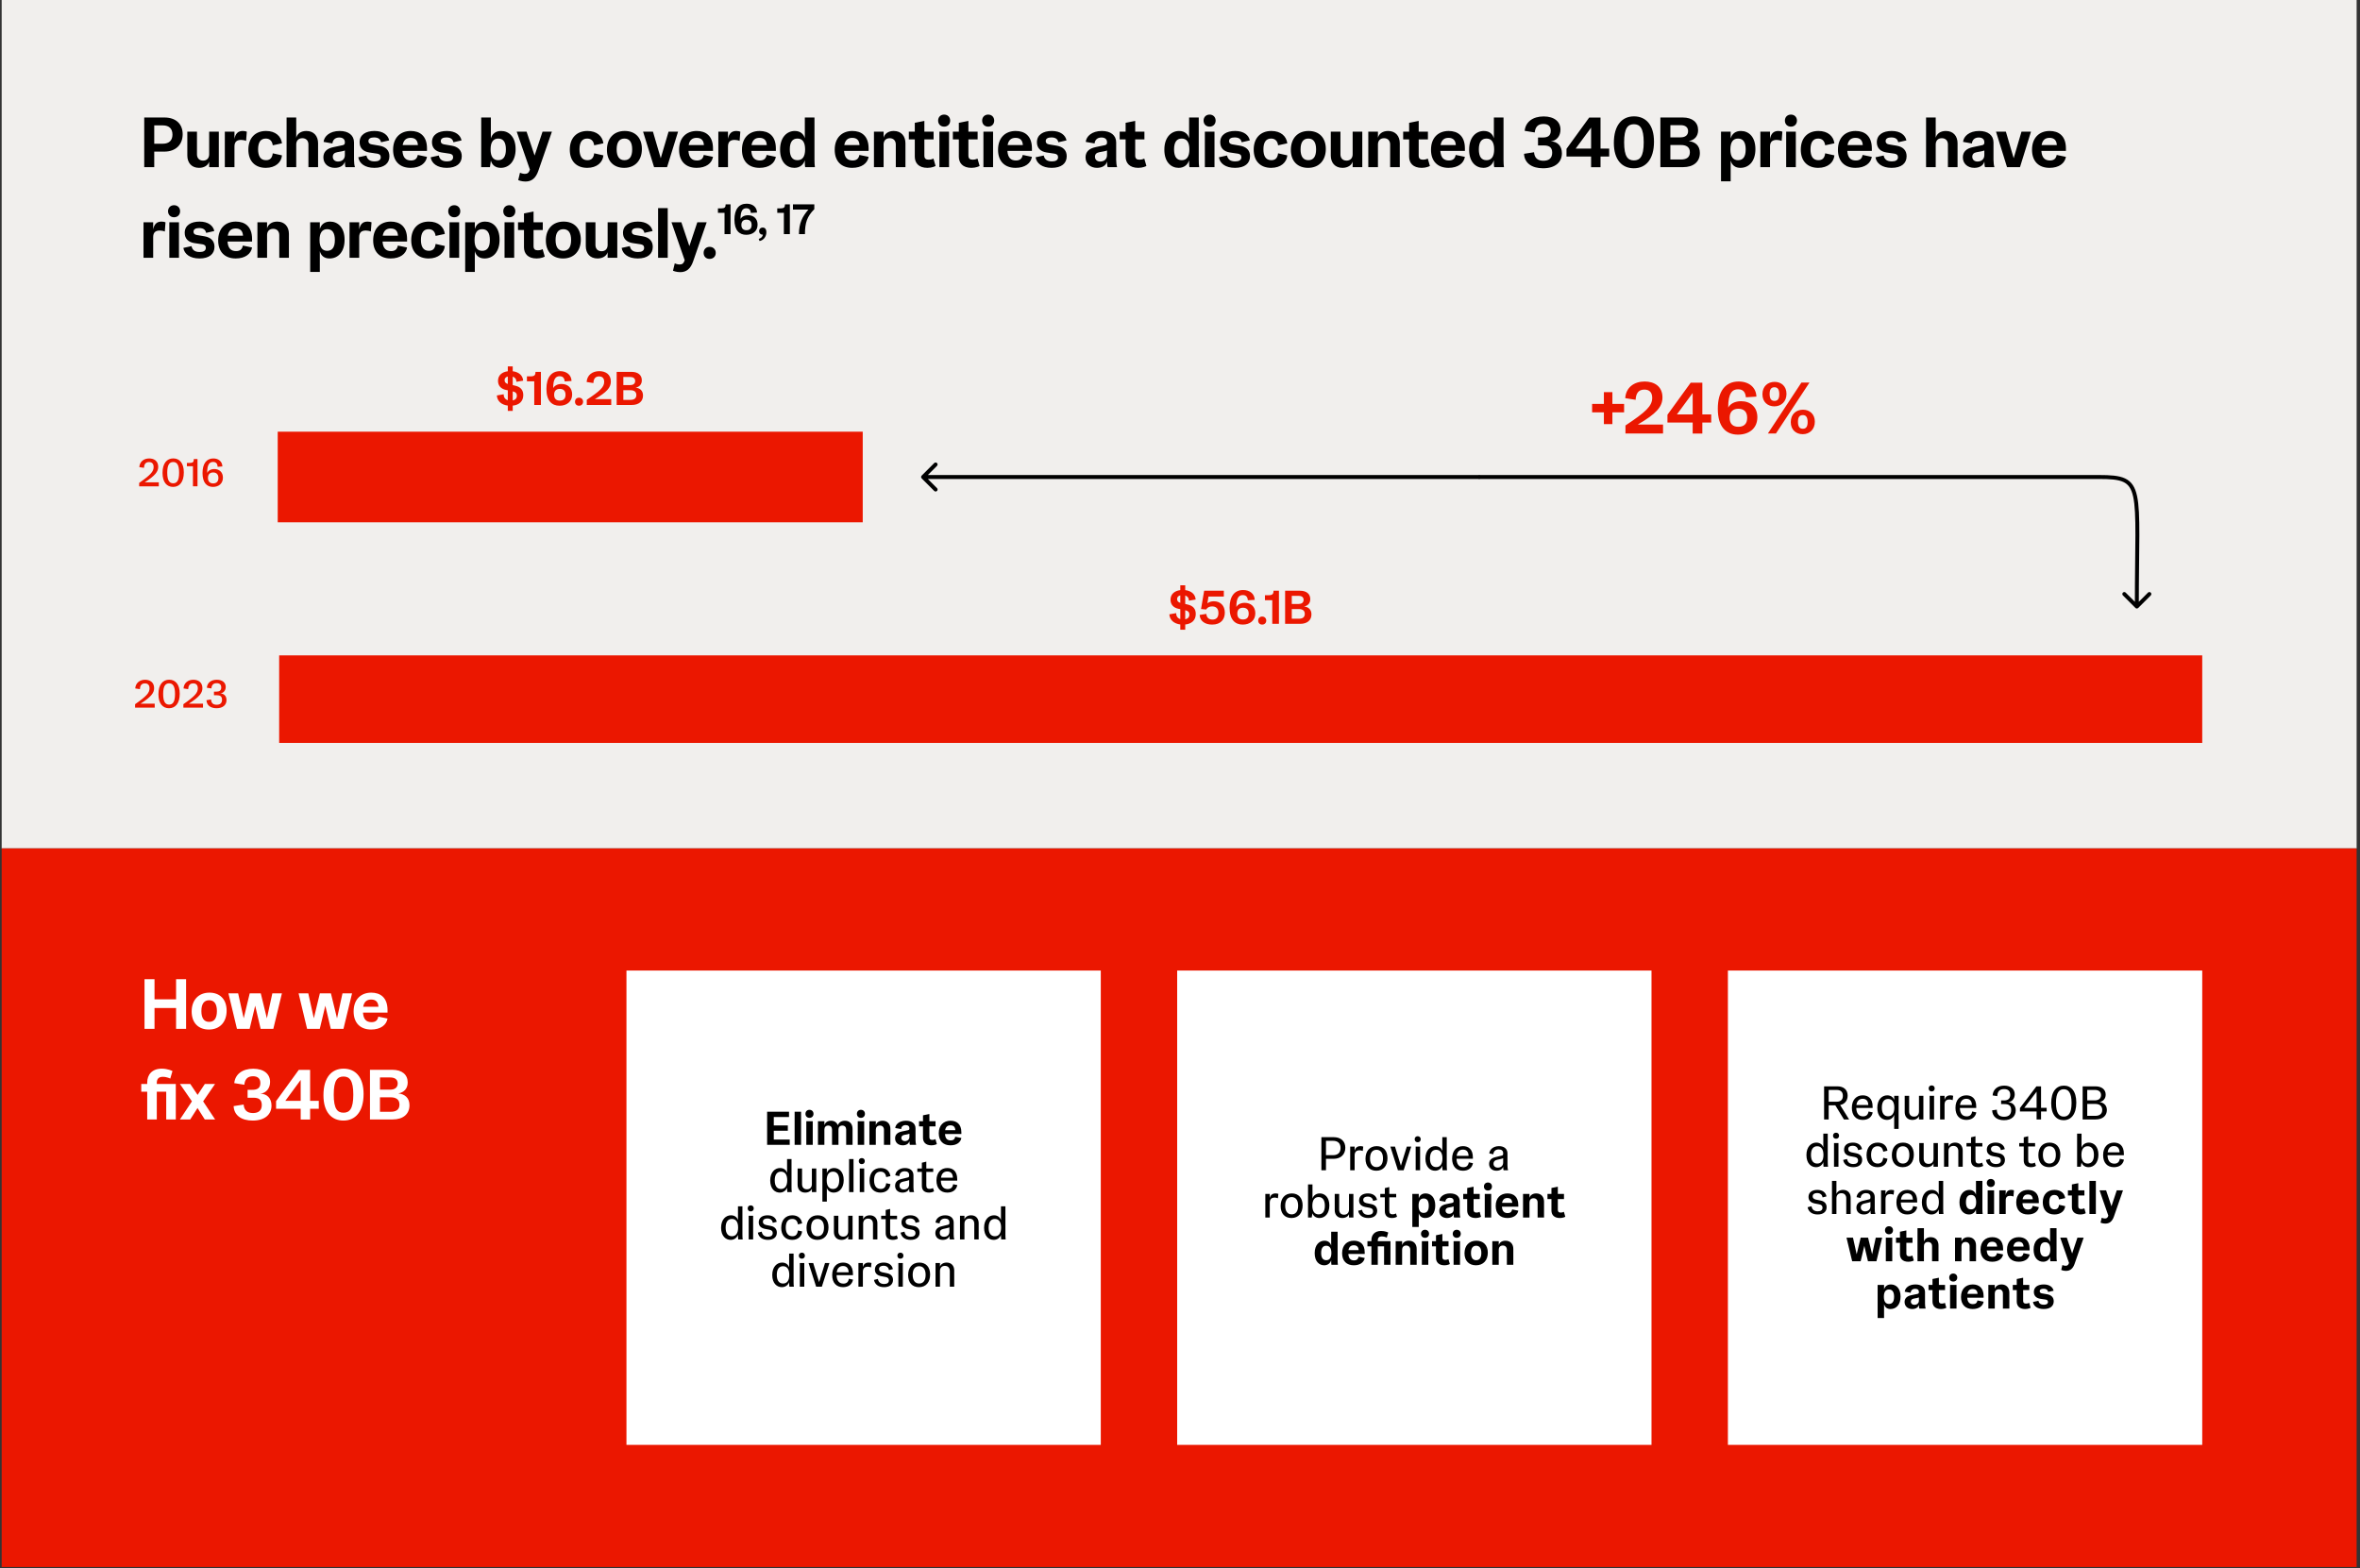 <svg width="599" height="398" viewBox="0 0 599 398" fill="none" xmlns="http://www.w3.org/2000/svg">
<rect x="0" y="0" width="599" height="398" fill="#333333" stroke="none"/>
<g clip-path="url(#clip0_3614_2300)">
<rect x="0.428" y="-0.413" width="597.857" height="215.744" fill="#F1EFED"/>
<rect x="0.428" y="215.331" width="597.857" height="182.395" fill="#EB1700"/>
<rect x="558.956" y="166.342" width="22.218" height="488.1" transform="rotate(90 558.956 166.342)" fill="#EB1700"/>
<path d="M303.502 155.825C303.502 157.409 302.482 158.333 300.826 158.501V159.833H299.578V158.489C297.994 158.297 296.902 157.397 296.794 155.921L298.522 155.621C298.522 156.353 298.87 156.917 299.578 157.133V154.613L299.098 154.517C297.862 154.253 297.094 153.461 297.094 152.213C297.094 150.773 298.138 149.957 299.578 149.777V148.553H300.826V149.777C302.338 149.957 303.37 150.797 303.478 152.165L301.762 152.453C301.75 151.757 301.402 151.325 300.826 151.145V153.293L301.438 153.437C302.806 153.737 303.502 154.529 303.502 155.825ZM298.762 152.057C298.762 152.537 299.038 152.837 299.578 153.005V151.109C299.05 151.241 298.762 151.565 298.762 152.057ZM300.826 154.877V157.181C301.486 157.049 301.882 156.641 301.882 155.981C301.882 155.393 301.558 155.045 300.826 154.877ZM308.093 152.609C309.677 152.609 310.877 153.653 310.877 155.489C310.877 157.205 309.857 158.525 307.661 158.525C305.801 158.525 304.553 157.589 304.493 156.077L306.185 155.813C306.257 156.653 306.713 157.253 307.745 157.253C308.609 157.253 309.257 156.797 309.257 155.597C309.257 154.313 308.513 153.917 307.649 153.917C307.013 153.917 306.485 154.121 306.125 154.697L304.841 154.577L305.633 149.933H310.625V151.409H306.725L306.461 153.125C306.917 152.753 307.493 152.609 308.093 152.609ZM315.929 153.005C317.501 153.005 318.617 153.989 318.617 155.657C318.617 157.517 317.213 158.525 315.425 158.525C313.481 158.525 312.089 157.301 312.089 154.253C312.089 151.361 313.325 149.753 315.533 149.753C317.249 149.753 318.413 150.737 318.461 152.249L316.721 152.357C316.649 151.505 316.265 151.037 315.437 151.037C314.501 151.037 313.793 151.637 313.805 154.061C314.129 153.449 314.885 153.005 315.929 153.005ZM315.485 157.229C316.325 157.229 316.937 156.821 316.937 155.753C316.937 154.673 316.325 154.253 315.485 154.253C314.657 154.253 314.045 154.673 314.045 155.741C314.045 156.821 314.657 157.229 315.485 157.229ZM320.361 158.525C319.749 158.525 319.341 158.117 319.341 157.505C319.341 156.917 319.749 156.485 320.361 156.485C320.961 156.485 321.393 156.917 321.393 157.505C321.393 158.117 320.961 158.525 320.361 158.525ZM324.611 158.333H322.919V152.333H321.059V151.073H321.995C322.967 151.073 323.231 150.749 323.231 149.993V149.933H324.611V158.333ZM330.98 153.929C332.048 154.049 332.864 154.661 332.864 155.933C332.864 157.409 331.808 158.333 330.02 158.333H326.18V149.933H329.96C331.604 149.933 332.564 150.749 332.564 152.069C332.564 153.125 331.928 153.761 330.98 153.929ZM329.612 151.229H327.872V153.293H329.612C330.332 153.293 330.872 152.969 330.872 152.249C330.872 151.529 330.332 151.229 329.612 151.229ZM327.872 157.037H329.672C330.536 157.037 331.172 156.725 331.172 155.813C331.172 154.913 330.536 154.589 329.672 154.589H327.872V157.037Z" fill="#EB1700"/>
<path d="M35.679 178.597L39.267 178.597L39.267 179.605L34.286 179.605L34.286 178.735C37.181 176.719 37.952 175.849 37.952 174.723C37.952 173.873 37.537 173.448 36.786 173.448C35.847 173.448 35.561 174.071 35.502 174.911L34.325 174.733C34.414 173.329 35.472 172.529 36.826 172.529C38.012 172.529 39.118 173.132 39.118 174.663C39.118 175.869 38.367 176.877 35.679 178.597ZM42.892 179.753C41.331 179.753 40.214 178.606 40.214 176.205C40.214 173.744 41.331 172.519 42.941 172.519C44.503 172.519 45.62 173.665 45.62 176.067C45.62 178.527 44.513 179.753 42.892 179.753ZM42.922 178.834C43.791 178.834 44.424 178.27 44.424 176.136C44.424 174.011 43.791 173.438 42.922 173.438C42.052 173.438 41.41 174.001 41.41 176.136C41.41 178.261 42.052 178.834 42.922 178.834ZM47.936 178.597L51.523 178.597L51.523 179.605L46.542 179.605L46.542 178.735C49.438 176.719 50.209 175.849 50.209 174.723C50.209 173.873 49.794 173.448 49.043 173.448C48.104 173.448 47.817 174.071 47.758 174.911L46.582 174.733C46.671 173.329 47.728 172.529 49.082 172.529C50.268 172.529 51.375 173.132 51.375 174.663C51.375 175.869 50.624 176.877 47.936 178.597ZM54.961 179.753C53.449 179.753 52.47 179.022 52.401 177.717L53.567 177.529C53.617 178.409 54.041 178.873 54.99 178.873C55.86 178.873 56.354 178.478 56.354 177.599C56.354 176.729 55.87 176.462 55.03 176.462L54.308 176.462L54.308 175.543L54.931 175.543C55.613 175.543 56.156 175.316 56.156 174.495C56.156 173.744 55.731 173.399 55 173.399C54.071 173.399 53.715 173.922 53.666 174.733L52.5 174.555C52.599 173.28 53.597 172.529 55.03 172.529C56.443 172.529 57.293 173.26 57.293 174.347C57.293 175.237 56.72 175.928 55.899 175.998C56.819 176.017 57.49 176.62 57.49 177.687C57.49 178.913 56.591 179.753 54.961 179.753Z" fill="#EB1700"/>
<path d="M542.003 154.303C542.198 154.499 542.515 154.499 542.71 154.303L545.892 151.121C546.088 150.926 546.088 150.609 545.892 150.414C545.697 150.219 545.38 150.219 545.185 150.414L542.357 153.243L539.528 150.414C539.333 150.219 539.016 150.219 538.821 150.414C538.626 150.609 538.626 150.926 538.821 151.121L542.003 154.303ZM375.345 121.567C381.982 121.567 521.041 121.567 532.724 121.567L532.724 120.567C521.041 120.567 381.982 120.567 375.345 120.567L375.345 121.567ZM532.724 121.567C535.662 121.567 537.611 121.709 538.945 122.336C540.206 122.93 540.978 123.993 541.433 126.092C541.893 128.22 542.004 131.316 541.995 135.848C541.985 140.333 541.857 146.292 541.857 153.95L542.857 153.95C542.857 146.244 542.985 140.411 542.995 135.85C543.004 131.335 542.897 128.131 542.41 125.88C541.916 123.599 541.01 122.203 539.37 121.431C537.802 120.694 535.626 120.567 532.724 120.567L532.724 121.567Z" fill="black"/>
<path d="M233.936 120.713C233.74 120.909 233.74 121.225 233.936 121.42L237.118 124.602C237.313 124.798 237.629 124.798 237.825 124.602C238.02 124.407 238.02 124.091 237.825 123.895L234.996 121.067L237.825 118.238C238.02 118.043 238.02 117.727 237.825 117.531C237.629 117.336 237.313 117.336 237.118 117.531L233.936 120.713ZM375.558 120.567L234.289 120.567L234.289 121.567L375.558 121.567L375.558 120.567Z" fill="black"/>
<rect x="218.972" y="109.567" width="23" height="148.481" transform="rotate(90 218.972 109.567)" fill="#EB1700"/>
<path d="M409.247 102.512H412.217V104.652H409.247V107.64H407.089V104.652H404.101V102.512H407.089V99.524H409.247V102.512ZM415.7 107.751H422.101V110.02H412.564V107.991C417.748 104.56 419.352 103.047 419.352 100.981C419.352 99.616 418.67 98.878 417.36 98.878C415.774 98.878 415.22 99.966 415.147 101.479L412.509 101.055C412.675 98.325 414.778 96.83 417.434 96.83C419.832 96.83 421.954 98.011 421.954 100.87C421.954 103.287 420.349 105.021 415.7 107.751ZM432.077 97.126V105.187H434.328V107.253H432.077V110.038H429.624V107.253H423.223V105.261L429.126 97.126H432.077ZM429.624 99.745L425.621 105.187H429.624V99.745ZM441.908 101.83C444.324 101.83 446.04 103.342 446.04 105.906C446.04 108.766 443.881 110.315 441.133 110.315C438.144 110.315 436.005 108.434 436.005 103.748C436.005 99.302 437.905 96.83 441.299 96.83C443.937 96.83 445.726 98.343 445.8 100.667L443.125 100.833C443.014 99.524 442.424 98.804 441.151 98.804C439.712 98.804 438.624 99.727 438.642 103.453C439.141 102.512 440.303 101.83 441.908 101.83ZM441.225 108.323C442.516 108.323 443.457 107.696 443.457 106.054C443.457 104.394 442.516 103.748 441.225 103.748C439.952 103.748 439.011 104.394 439.011 106.035C439.011 107.696 439.952 108.323 441.225 108.323ZM450.355 103.139C448.657 103.139 447.329 102.014 447.329 100.077C447.329 98.066 448.676 96.923 450.428 96.923C452.107 96.923 453.435 98.029 453.435 99.966C453.435 101.94 452.089 103.139 450.355 103.139ZM450.76 110.02H448.713L457.217 97.107H459.264L450.76 110.02ZM450.391 101.756C451.185 101.756 451.609 101.258 451.609 100.059C451.609 98.823 451.185 98.288 450.391 98.288C449.561 98.288 449.156 98.804 449.156 99.985C449.156 101.221 449.561 101.756 450.391 101.756ZM457.549 110.204C455.852 110.204 454.524 109.079 454.524 107.142C454.524 105.132 455.87 103.988 457.623 103.988C459.301 103.988 460.63 105.095 460.63 107.032C460.63 109.005 459.283 110.204 457.549 110.204ZM457.586 108.821C458.379 108.821 458.803 108.323 458.803 107.124C458.803 105.888 458.379 105.353 457.586 105.353C456.756 105.353 456.35 105.869 456.35 107.05C456.35 108.286 456.756 108.821 457.586 108.821Z" fill="#EB1700"/>
<path d="M132.812 100.276C132.812 101.86 131.792 102.784 130.136 102.952V104.284H128.888V102.94C127.304 102.748 126.212 101.848 126.104 100.372L127.832 100.072C127.832 100.804 128.18 101.368 128.888 101.584V99.064L128.408 98.968C127.172 98.704 126.404 97.912 126.404 96.664C126.404 95.224 127.448 94.408 128.888 94.228V93.004H130.136V94.228C131.648 94.408 132.68 95.248 132.788 96.616L131.072 96.904C131.06 96.208 130.712 95.776 130.136 95.596V97.744L130.748 97.888C132.116 98.188 132.812 98.98 132.812 100.276ZM128.072 96.508C128.072 96.988 128.348 97.288 128.888 97.456V95.56C128.36 95.692 128.072 96.016 128.072 96.508ZM130.136 99.328V101.632C130.796 101.5 131.192 101.092 131.192 100.432C131.192 99.844 130.868 99.496 130.136 99.328ZM137.292 102.784H135.6V96.784H133.74V95.524H134.676C135.648 95.524 135.912 95.2 135.912 94.444V94.384H137.292V102.784ZM142.532 97.456C144.104 97.456 145.22 98.44 145.22 100.108C145.22 101.968 143.816 102.976 142.028 102.976C140.084 102.976 138.692 101.752 138.692 98.704C138.692 95.812 139.928 94.204 142.136 94.204C143.852 94.204 145.016 95.188 145.064 96.7L143.324 96.808C143.252 95.956 142.868 95.488 142.04 95.488C141.104 95.488 140.396 96.088 140.408 98.512C140.732 97.9 141.488 97.456 142.532 97.456ZM142.088 101.68C142.928 101.68 143.54 101.272 143.54 100.204C143.54 99.124 142.928 98.704 142.088 98.704C141.26 98.704 140.648 99.124 140.648 100.192C140.648 101.272 141.26 101.68 142.088 101.68ZM146.964 102.976C146.352 102.976 145.944 102.568 145.944 101.956C145.944 101.368 146.352 100.936 146.964 100.936C147.564 100.936 147.996 101.368 147.996 101.956C147.996 102.568 147.564 102.976 146.964 102.976ZM150.972 101.308H155.136V102.784H148.932V101.464C152.304 99.232 153.348 98.248 153.348 96.904C153.348 96.016 152.904 95.536 152.052 95.536C151.02 95.536 150.66 96.244 150.612 97.228L148.896 96.952C149.004 95.176 150.372 94.204 152.1 94.204C153.66 94.204 155.04 94.972 155.04 96.832C155.04 98.404 153.996 99.532 150.972 101.308ZM161.321 98.38C162.389 98.5 163.205 99.112 163.205 100.384C163.205 101.86 162.149 102.784 160.361 102.784H156.521V94.384H160.301C161.945 94.384 162.905 95.2 162.905 96.52C162.905 97.576 162.269 98.212 161.321 98.38ZM159.953 95.68H158.213V97.744H159.953C160.673 97.744 161.213 97.42 161.213 96.7C161.213 95.98 160.673 95.68 159.953 95.68ZM158.213 101.488H160.013C160.877 101.488 161.513 101.176 161.513 100.264C161.513 99.364 160.877 99.04 160.013 99.04H158.213V101.488Z" fill="#EB1700"/>
<path d="M36.717 122.427L40.304 122.427L40.304 123.435L35.323 123.435L35.323 122.565C38.219 120.549 38.99 119.679 38.99 118.553C38.99 117.703 38.575 117.278 37.824 117.278C36.885 117.278 36.598 117.901 36.539 118.741L35.363 118.563C35.452 117.159 36.509 116.359 37.863 116.359C39.049 116.359 40.156 116.962 40.156 118.494C40.156 119.699 39.405 120.707 36.717 122.427ZM43.929 123.583C42.368 123.583 41.251 122.437 41.251 120.035C41.251 117.574 42.368 116.349 43.979 116.349C45.54 116.349 46.657 117.495 46.657 119.897C46.657 122.358 45.55 123.583 43.929 123.583ZM43.959 122.664C44.829 122.664 45.461 122.101 45.461 119.966C45.461 117.841 44.829 117.268 43.959 117.268C43.089 117.268 42.447 117.831 42.447 119.966C42.447 122.091 43.089 122.664 43.959 122.664ZM50.128 123.425L48.972 123.425L48.972 118.326L47.44 118.326L47.44 117.495L48.211 117.495C48.952 117.495 49.189 117.219 49.189 116.586L49.189 116.507L50.128 116.507L50.128 123.425ZM54.398 119.047C55.614 119.047 56.582 119.808 56.582 121.231C56.582 122.743 55.485 123.583 54.072 123.583C52.491 123.583 51.404 122.535 51.404 120.065C51.404 117.703 52.402 116.359 54.141 116.359C55.505 116.359 56.414 117.179 56.444 118.385L55.248 118.484C55.199 117.713 54.862 117.248 54.092 117.248C53.173 117.248 52.56 117.891 52.59 120.045C52.827 119.502 53.459 119.047 54.398 119.047ZM54.102 122.694C54.862 122.694 55.436 122.288 55.436 121.31C55.436 120.332 54.862 119.917 54.102 119.917C53.341 119.917 52.787 120.322 52.787 121.3C52.787 122.288 53.341 122.694 54.102 122.694Z" fill="#EB1700"/>
<path d="M41.721 29.822C44.584 29.822 46.365 31.406 46.365 34.07C46.365 36.716 44.584 38.48 41.721 38.48H39.148V42.422H36.609V29.822H41.721ZM39.148 36.482H41.289C43.035 36.482 43.773 35.528 43.773 34.16C43.773 32.774 43.035 31.82 41.289 31.82H39.148V36.482ZM50.516 42.602C48.59 42.602 47.546 41.27 47.546 39.488V33.422H49.994V39.182C49.994 40.082 50.534 40.766 51.542 40.766C52.55 40.766 53.09 40.082 53.09 39.182V33.422H55.538V42.422H53.09V41.018C52.838 41.9 51.902 42.602 50.516 42.602ZM59.511 42.422H57.063V33.422H59.511V35.24C59.763 33.926 60.393 33.242 61.635 33.242C62.085 33.242 62.445 33.332 62.643 33.422L62.463 35.762C62.085 35.6 61.581 35.51 61.203 35.51C60.141 35.51 59.511 35.96 59.511 37.184V42.422ZM67.468 42.602C64.768 42.602 63.04 40.928 63.04 37.976C63.04 34.97 64.84 33.242 67.522 33.242C69.934 33.242 71.338 34.574 71.572 36.374L69.232 36.878C69.052 35.618 68.332 35.168 67.45 35.168C66.136 35.168 65.506 36.158 65.506 37.904C65.506 39.596 66.1 40.658 67.504 40.658C68.422 40.658 69.07 40.244 69.232 38.912L71.572 39.434C71.428 41.198 69.934 42.602 67.468 42.602ZM75.187 42.422H72.739V29.822H75.187V34.952C75.439 33.98 76.339 33.242 77.761 33.242C79.669 33.242 80.731 34.556 80.731 36.356V42.422H78.283V36.662C78.283 35.762 77.743 35.078 76.735 35.078C75.727 35.078 75.187 35.762 75.187 36.662V42.422ZM84.992 42.602C83.264 42.602 82.076 41.522 82.076 39.938C82.076 38.534 82.976 37.688 84.614 37.346L87.008 36.842C87.386 36.752 87.53 36.554 87.53 36.194V36.086C87.53 35.366 87.044 34.898 86.108 34.898C84.974 34.898 84.434 35.618 84.38 36.41L82.13 36.014C82.256 34.61 83.678 33.242 86.216 33.242C88.466 33.242 89.852 34.34 89.852 36.14V40.55C89.852 41.27 89.942 41.954 90.086 42.422H87.71C87.62 42.26 87.548 41.9 87.53 41C87.296 41.972 86.342 42.602 84.992 42.602ZM85.802 41C86.738 41 87.53 40.442 87.53 39.38V38.192C87.422 38.246 87.206 38.318 86.774 38.408L85.604 38.624C84.83 38.768 84.47 39.146 84.47 39.776C84.47 40.55 85.028 41 85.802 41ZM95.021 42.602C92.627 42.602 91.187 41.486 90.935 39.92L93.005 39.47C93.203 40.37 93.743 40.964 95.093 40.964C95.975 40.964 96.641 40.676 96.641 39.902C96.641 39.344 96.299 39.092 95.759 39.002L93.707 38.696C92.213 38.462 91.277 37.58 91.277 36.104C91.277 34.196 92.843 33.242 95.057 33.242C97.271 33.242 98.513 34.304 98.783 35.636L96.713 36.104C96.569 35.438 96.155 34.88 94.949 34.88C94.085 34.88 93.509 35.168 93.509 35.816C93.509 36.266 93.761 36.536 94.337 36.644L96.353 36.986C97.865 37.256 98.837 38.12 98.837 39.65C98.837 41.468 97.505 42.602 95.021 42.602ZM108.375 37.67V38.3H102.147C102.255 39.992 102.993 40.73 104.307 40.73C105.207 40.73 105.837 40.388 106.035 39.326L108.375 39.812C108.105 41.45 106.611 42.602 104.217 42.602C101.535 42.602 99.771 41 99.771 38.012C99.771 34.952 101.625 33.242 104.253 33.242C106.539 33.242 108.375 34.466 108.375 37.67ZM102.201 36.824H106.071C105.999 35.636 105.423 34.988 104.217 34.988C103.155 34.988 102.435 35.51 102.201 36.824ZM113.386 42.602C110.992 42.602 109.552 41.486 109.3 39.92L111.37 39.47C111.568 40.37 112.108 40.964 113.458 40.964C114.34 40.964 115.006 40.676 115.006 39.902C115.006 39.344 114.664 39.092 114.124 39.002L112.072 38.696C110.578 38.462 109.642 37.58 109.642 36.104C109.642 34.196 111.208 33.242 113.422 33.242C115.636 33.242 116.878 34.304 117.148 35.636L115.078 36.104C114.934 35.438 114.52 34.88 113.314 34.88C112.45 34.88 111.874 35.168 111.874 35.816C111.874 36.266 112.126 36.536 112.702 36.644L114.718 36.986C116.23 37.256 117.202 38.12 117.202 39.65C117.202 41.468 115.87 42.602 113.386 42.602ZM127.108 42.602C125.704 42.602 124.876 41.846 124.588 40.748L124.354 42.422H122.14V29.822H124.588V35.132C124.912 33.962 125.83 33.242 127.198 33.242C129.16 33.242 130.87 34.718 130.87 37.85C130.87 40.928 129.196 42.602 127.108 42.602ZM126.46 40.658C127.72 40.658 128.404 39.794 128.404 37.922C128.404 36.05 127.72 35.168 126.46 35.168C125.218 35.168 124.516 36.05 124.516 37.922C124.516 39.794 125.218 40.658 126.46 40.658ZM135.688 39.47L137.704 33.422H140.08L136.624 43.394C136.012 45.122 135.022 46.076 133.366 46.076C132.322 46.076 131.53 45.716 131.53 45.716L131.98 43.844C131.98 43.844 132.61 44.132 133.204 44.132C133.87 44.132 134.23 43.862 134.5 43.052L131.152 33.422H133.654L135.688 39.47ZM149.048 42.602C146.348 42.602 144.62 40.928 144.62 37.976C144.62 34.97 146.42 33.242 149.102 33.242C151.514 33.242 152.918 34.574 153.152 36.374L150.812 36.878C150.632 35.618 149.912 35.168 149.03 35.168C147.716 35.168 147.086 36.158 147.086 37.904C147.086 39.596 147.68 40.658 149.084 40.658C150.002 40.658 150.65 40.244 150.812 38.912L153.152 39.434C153.008 41.198 151.514 42.602 149.048 42.602ZM158.423 42.602C155.795 42.602 154.049 40.946 154.049 38.03C154.049 35.15 155.759 33.242 158.567 33.242C161.177 33.242 162.923 34.898 162.923 37.814C162.923 40.694 161.213 42.602 158.423 42.602ZM158.495 40.658C159.755 40.658 160.457 39.776 160.457 37.922C160.457 36.068 159.755 35.168 158.495 35.168C157.217 35.168 156.515 36.068 156.515 37.922C156.515 39.776 157.235 40.658 158.495 40.658ZM167.707 40.154L169.687 33.422H172.099L169.309 42.422H166.015L163.225 33.422H165.727L167.707 40.154ZM180.966 37.67V38.3H174.738C174.846 39.992 175.584 40.73 176.898 40.73C177.798 40.73 178.428 40.388 178.626 39.326L180.966 39.812C180.696 41.45 179.202 42.602 176.808 42.602C174.126 42.602 172.362 41 172.362 38.012C172.362 34.952 174.216 33.242 176.844 33.242C179.13 33.242 180.966 34.466 180.966 37.67ZM174.792 36.824H178.662C178.59 35.636 178.014 34.988 176.808 34.988C175.746 34.988 175.026 35.51 174.792 36.824ZM184.772 42.422H182.324V33.422H184.772V35.24C185.024 33.926 185.654 33.242 186.896 33.242C187.346 33.242 187.706 33.332 187.904 33.422L187.724 35.762C187.346 35.6 186.842 35.51 186.464 35.51C185.402 35.51 184.772 35.96 184.772 37.184V42.422ZM196.923 37.67V38.3H190.695C190.803 39.992 191.541 40.73 192.855 40.73C193.755 40.73 194.385 40.388 194.583 39.326L196.923 39.812C196.653 41.45 195.159 42.602 192.765 42.602C190.083 42.602 188.319 41 188.319 38.012C188.319 34.952 190.173 33.242 192.801 33.242C195.087 33.242 196.923 34.466 196.923 37.67ZM190.749 36.824H194.619C194.547 35.636 193.971 34.988 192.765 34.988C191.703 34.988 190.983 35.51 190.749 36.824ZM201.612 42.602C199.74 42.602 197.994 41.18 197.994 37.994C197.994 34.79 199.776 33.242 201.738 33.242C203.232 33.242 204.006 34.124 204.276 35.096V29.822H206.724V40.55C206.724 41.288 206.76 41.99 206.832 42.422H204.366C204.312 42.206 204.276 41.828 204.276 41.45V40.676C203.916 41.846 202.962 42.602 201.612 42.602ZM202.404 40.658C203.646 40.658 204.348 39.794 204.348 37.922C204.348 36.05 203.646 35.168 202.404 35.168C201.144 35.168 200.46 36.05 200.46 37.922C200.46 39.794 201.144 40.658 202.404 40.658ZM220.464 37.67V38.3H214.236C214.344 39.992 215.082 40.73 216.396 40.73C217.296 40.73 217.926 40.388 218.124 39.326L220.464 39.812C220.194 41.45 218.7 42.602 216.306 42.602C213.624 42.602 211.86 41 211.86 38.012C211.86 34.952 213.714 33.242 216.342 33.242C218.628 33.242 220.464 34.466 220.464 37.67ZM214.29 36.824H218.16C218.088 35.636 217.512 34.988 216.306 34.988C215.244 34.988 214.524 35.51 214.29 36.824ZM224.27 42.422H221.822V33.422H224.27V34.952C224.522 33.98 225.422 33.242 226.844 33.242C228.752 33.242 229.814 34.556 229.814 36.356V42.422H227.366V36.662C227.366 35.762 226.826 35.078 225.818 35.078C224.81 35.078 224.27 35.762 224.27 36.662V42.422ZM236.921 40.244L237.461 42.116C237.389 42.188 236.543 42.602 235.391 42.602C233.159 42.602 232.187 41.342 232.187 39.758V35.384H230.675V33.422H232.187V31.172L234.617 30.686V33.422H236.957V35.384H234.617V39.488C234.617 40.244 234.995 40.532 235.715 40.532C236.435 40.532 236.921 40.244 236.921 40.244ZM239.637 32.144C238.737 32.144 238.107 31.514 238.107 30.614C238.107 29.714 238.737 29.084 239.637 29.084C240.537 29.084 241.167 29.714 241.167 30.614C241.167 31.514 240.537 32.144 239.637 32.144ZM240.879 42.422H238.431V33.422H240.879V42.422ZM248.098 40.244L248.638 42.116C248.566 42.188 247.72 42.602 246.568 42.602C244.336 42.602 243.364 41.342 243.364 39.758V35.384H241.852V33.422H243.364V31.172L245.794 30.686V33.422H248.134V35.384H245.794V39.488C245.794 40.244 246.172 40.532 246.892 40.532C247.612 40.532 248.098 40.244 248.098 40.244ZM250.813 32.144C249.913 32.144 249.283 31.514 249.283 30.614C249.283 29.714 249.913 29.084 250.813 29.084C251.713 29.084 252.343 29.714 252.343 30.614C252.343 31.514 251.713 32.144 250.813 32.144ZM252.055 42.422H249.607V33.422H252.055V42.422ZM261.92 37.67V38.3H255.692C255.8 39.992 256.538 40.73 257.852 40.73C258.752 40.73 259.382 40.388 259.58 39.326L261.92 39.812C261.65 41.45 260.156 42.602 257.762 42.602C255.08 42.602 253.316 41 253.316 38.012C253.316 34.952 255.17 33.242 257.798 33.242C260.084 33.242 261.92 34.466 261.92 37.67ZM255.746 36.824H259.616C259.544 35.636 258.968 34.988 257.762 34.988C256.7 34.988 255.98 35.51 255.746 36.824ZM266.931 42.602C264.537 42.602 263.097 41.486 262.845 39.92L264.915 39.47C265.113 40.37 265.653 40.964 267.003 40.964C267.885 40.964 268.551 40.676 268.551 39.902C268.551 39.344 268.209 39.092 267.669 39.002L265.617 38.696C264.123 38.462 263.187 37.58 263.187 36.104C263.187 34.196 264.753 33.242 266.967 33.242C269.181 33.242 270.423 34.304 270.693 35.636L268.623 36.104C268.479 35.438 268.065 34.88 266.859 34.88C265.995 34.88 265.419 35.168 265.419 35.816C265.419 36.266 265.671 36.536 266.247 36.644L268.263 36.986C269.775 37.256 270.747 38.12 270.747 39.65C270.747 41.468 269.415 42.602 266.931 42.602ZM278.439 42.602C276.711 42.602 275.523 41.522 275.523 39.938C275.523 38.534 276.423 37.688 278.061 37.346L280.455 36.842C280.833 36.752 280.977 36.554 280.977 36.194V36.086C280.977 35.366 280.491 34.898 279.555 34.898C278.421 34.898 277.881 35.618 277.827 36.41L275.577 36.014C275.703 34.61 277.125 33.242 279.663 33.242C281.913 33.242 283.299 34.34 283.299 36.14V40.55C283.299 41.27 283.389 41.954 283.533 42.422H281.157C281.067 42.26 280.995 41.9 280.977 41C280.743 41.972 279.789 42.602 278.439 42.602ZM279.249 41C280.185 41 280.977 40.442 280.977 39.38V38.192C280.869 38.246 280.653 38.318 280.221 38.408L279.051 38.624C278.277 38.768 277.917 39.146 277.917 39.776C277.917 40.55 278.475 41 279.249 41ZM290.433 40.244L290.973 42.116C290.901 42.188 290.055 42.602 288.903 42.602C286.671 42.602 285.699 41.342 285.699 39.758V35.384H284.187V33.422H285.699V31.172L288.129 30.686V33.422H290.469V35.384H288.129V39.488C288.129 40.244 288.507 40.532 289.227 40.532C289.947 40.532 290.433 40.244 290.433 40.244ZM299.146 42.602C297.274 42.602 295.528 41.18 295.528 37.994C295.528 34.79 297.31 33.242 299.272 33.242C300.766 33.242 301.54 34.124 301.81 35.096V29.822H304.258V40.55C304.258 41.288 304.294 41.99 304.366 42.422H301.9C301.846 42.206 301.81 41.828 301.81 41.45V40.676C301.45 41.846 300.496 42.602 299.146 42.602ZM299.938 40.658C301.18 40.658 301.882 39.794 301.882 37.922C301.882 36.05 301.18 35.168 299.938 35.168C298.678 35.168 297.994 36.05 297.994 37.922C297.994 39.794 298.678 40.658 299.938 40.658ZM307.014 32.144C306.114 32.144 305.484 31.514 305.484 30.614C305.484 29.714 306.114 29.084 307.014 29.084C307.914 29.084 308.544 29.714 308.544 30.614C308.544 31.514 307.914 32.144 307.014 32.144ZM308.256 42.422H305.808V33.422H308.256V42.422ZM313.457 42.602C311.063 42.602 309.623 41.486 309.371 39.92L311.441 39.47C311.639 40.37 312.179 40.964 313.529 40.964C314.411 40.964 315.077 40.676 315.077 39.902C315.077 39.344 314.735 39.092 314.195 39.002L312.143 38.696C310.649 38.462 309.713 37.58 309.713 36.104C309.713 34.196 311.279 33.242 313.493 33.242C315.707 33.242 316.949 34.304 317.219 35.636L315.149 36.104C315.005 35.438 314.591 34.88 313.385 34.88C312.521 34.88 311.945 35.168 311.945 35.816C311.945 36.266 312.197 36.536 312.773 36.644L314.789 36.986C316.301 37.256 317.273 38.12 317.273 39.65C317.273 41.468 315.941 42.602 313.457 42.602ZM322.635 42.602C319.935 42.602 318.207 40.928 318.207 37.976C318.207 34.97 320.007 33.242 322.689 33.242C325.101 33.242 326.505 34.574 326.739 36.374L324.399 36.878C324.219 35.618 323.499 35.168 322.617 35.168C321.303 35.168 320.673 36.158 320.673 37.904C320.673 39.596 321.267 40.658 322.671 40.658C323.589 40.658 324.237 40.244 324.399 38.912L326.739 39.434C326.595 41.198 325.101 42.602 322.635 42.602ZM332.01 42.602C329.382 42.602 327.636 40.946 327.636 38.03C327.636 35.15 329.346 33.242 332.154 33.242C334.764 33.242 336.51 34.898 336.51 37.814C336.51 40.694 334.8 42.602 332.01 42.602ZM332.082 40.658C333.342 40.658 334.044 39.776 334.044 37.922C334.044 36.068 333.342 35.168 332.082 35.168C330.804 35.168 330.102 36.068 330.102 37.922C330.102 39.776 330.822 40.658 332.082 40.658ZM340.745 42.602C338.819 42.602 337.775 41.27 337.775 39.488V33.422H340.223V39.182C340.223 40.082 340.763 40.766 341.771 40.766C342.779 40.766 343.319 40.082 343.319 39.182V33.422H345.767V42.422H343.319V41.018C343.067 41.9 342.131 42.602 340.745 42.602ZM349.74 42.422H347.292V33.422H349.74V34.952C349.992 33.98 350.892 33.242 352.314 33.242C354.222 33.242 355.284 34.556 355.284 36.356V42.422H352.836V36.662C352.836 35.762 352.296 35.078 351.288 35.078C350.28 35.078 349.74 35.762 349.74 36.662V42.422ZM362.39 40.244L362.93 42.116C362.858 42.188 362.012 42.602 360.86 42.602C358.628 42.602 357.656 41.342 357.656 39.758V35.384H356.144V33.422H357.656V31.172L360.086 30.686V33.422H362.426V35.384H360.086V39.488C360.086 40.244 360.464 40.532 361.184 40.532C361.904 40.532 362.39 40.244 362.39 40.244ZM371.811 37.67V38.3H365.583C365.691 39.992 366.429 40.73 367.743 40.73C368.643 40.73 369.273 40.388 369.471 39.326L371.811 39.812C371.541 41.45 370.047 42.602 367.653 42.602C364.971 42.602 363.207 41 363.207 38.012C363.207 34.952 365.061 33.242 367.689 33.242C369.975 33.242 371.811 34.466 371.811 37.67ZM365.637 36.824H369.507C369.435 35.636 368.859 34.988 367.653 34.988C366.591 34.988 365.871 35.51 365.637 36.824ZM376.501 42.602C374.629 42.602 372.883 41.18 372.883 37.994C372.883 34.79 374.665 33.242 376.627 33.242C378.121 33.242 378.895 34.124 379.165 35.096V29.822H381.613V40.55C381.613 41.288 381.649 41.99 381.721 42.422H379.255C379.201 42.206 379.165 41.828 379.165 41.45V40.676C378.805 41.846 377.851 42.602 376.501 42.602ZM377.293 40.658C378.535 40.658 379.237 39.794 379.237 37.922C379.237 36.05 378.535 35.168 377.293 35.168C376.033 35.168 375.349 36.05 375.349 37.922C375.349 39.794 376.033 40.658 377.293 40.658ZM391.662 42.71C388.8 42.71 386.928 41.396 386.82 39.038L389.358 38.642C389.484 40.064 390.24 40.802 391.734 40.802C393.138 40.802 393.966 40.154 393.966 38.75C393.966 37.328 393.12 36.914 391.878 36.914H390.366V34.898H391.608C392.616 34.898 393.606 34.61 393.606 33.206C393.606 32.018 392.904 31.46 391.752 31.46C390.276 31.46 389.664 32.306 389.538 33.62L386.982 33.206C387.198 30.956 389.034 29.552 391.806 29.552C394.524 29.552 396.072 30.902 396.072 32.9C396.072 34.484 395.118 35.726 393.606 35.888C395.262 35.906 396.432 37.004 396.432 38.912C396.432 41.18 394.722 42.71 391.662 42.71ZM406.236 29.84V37.706H408.432V39.722H406.236V42.44H403.842V39.722H397.596V37.778L403.356 29.84H406.236ZM403.842 32.396L399.936 37.706H403.842V32.396ZM414.694 42.71C411.688 42.71 409.618 40.568 409.618 36.284C409.618 31.802 411.67 29.534 414.73 29.534C417.736 29.534 419.806 31.676 419.806 35.96C419.806 40.442 417.736 42.71 414.694 42.71ZM414.712 40.712C416.224 40.712 417.196 39.776 417.196 36.122C417.196 32.468 416.224 31.532 414.712 31.532C413.182 31.532 412.228 32.468 412.228 36.122C412.228 39.776 413.182 40.712 414.712 40.712ZM428.626 35.816C430.228 35.996 431.452 36.914 431.452 38.822C431.452 41.036 429.868 42.422 427.186 42.422H421.426V29.822H427.096C429.562 29.822 431.002 31.046 431.002 33.026C431.002 34.61 430.048 35.564 428.626 35.816ZM426.574 31.766H423.964V34.862H426.574C427.654 34.862 428.464 34.376 428.464 33.296C428.464 32.216 427.654 31.766 426.574 31.766ZM423.964 40.478H426.664C427.96 40.478 428.914 40.01 428.914 38.642C428.914 37.292 427.96 36.806 426.664 36.806H423.964V40.478ZM439.265 46.022H436.817V33.422H439.265V35.132C439.589 33.998 440.453 33.242 441.857 33.242C443.855 33.242 445.547 34.718 445.547 37.85C445.547 40.91 443.927 42.602 441.731 42.602C440.435 42.602 439.589 41.954 439.265 40.748V46.022ZM441.137 40.658C442.397 40.658 443.081 39.794 443.081 37.922C443.081 36.05 442.397 35.168 441.137 35.168C439.895 35.168 439.193 36.05 439.193 37.922C439.193 39.794 439.895 40.658 441.137 40.658ZM449.256 42.422H446.808V33.422H449.256V35.24C449.508 33.926 450.138 33.242 451.38 33.242C451.83 33.242 452.19 33.332 452.388 33.422L452.208 35.762C451.83 35.6 451.326 35.51 450.948 35.51C449.886 35.51 449.256 35.96 449.256 37.184V42.422ZM454.561 32.144C453.661 32.144 453.031 31.514 453.031 30.614C453.031 29.714 453.661 29.084 454.561 29.084C455.461 29.084 456.091 29.714 456.091 30.614C456.091 31.514 455.461 32.144 454.561 32.144ZM455.803 42.422H453.355V33.422H455.803V42.422ZM461.492 42.602C458.792 42.602 457.064 40.928 457.064 37.976C457.064 34.97 458.864 33.242 461.546 33.242C463.958 33.242 465.362 34.574 465.596 36.374L463.256 36.878C463.076 35.618 462.356 35.168 461.474 35.168C460.16 35.168 459.53 36.158 459.53 37.904C459.53 39.596 460.124 40.658 461.528 40.658C462.446 40.658 463.094 40.244 463.256 38.912L465.596 39.434C465.452 41.198 463.958 42.602 461.492 42.602ZM475.097 37.67V38.3H468.869C468.977 39.992 469.715 40.73 471.029 40.73C471.929 40.73 472.559 40.388 472.757 39.326L475.097 39.812C474.827 41.45 473.333 42.602 470.939 42.602C468.257 42.602 466.493 41 466.493 38.012C466.493 34.952 468.347 33.242 470.975 33.242C473.261 33.242 475.097 34.466 475.097 37.67ZM468.923 36.824H472.793C472.721 35.636 472.145 34.988 470.939 34.988C469.877 34.988 469.157 35.51 468.923 36.824ZM480.108 42.602C477.714 42.602 476.274 41.486 476.022 39.92L478.092 39.47C478.29 40.37 478.83 40.964 480.18 40.964C481.062 40.964 481.728 40.676 481.728 39.902C481.728 39.344 481.386 39.092 480.846 39.002L478.794 38.696C477.3 38.462 476.364 37.58 476.364 36.104C476.364 34.196 477.93 33.242 480.144 33.242C482.358 33.242 483.6 34.304 483.87 35.636L481.8 36.104C481.656 35.438 481.242 34.88 480.036 34.88C479.172 34.88 478.596 35.168 478.596 35.816C478.596 36.266 478.848 36.536 479.424 36.644L481.44 36.986C482.952 37.256 483.924 38.12 483.924 39.65C483.924 41.468 482.592 42.602 480.108 42.602ZM491.31 42.422H488.862V29.822H491.31V34.952C491.562 33.98 492.462 33.242 493.884 33.242C495.792 33.242 496.854 34.556 496.854 36.356V42.422H494.406V36.662C494.406 35.762 493.866 35.078 492.858 35.078C491.85 35.078 491.31 35.762 491.31 36.662V42.422ZM501.115 42.602C499.387 42.602 498.199 41.522 498.199 39.938C498.199 38.534 499.099 37.688 500.737 37.346L503.131 36.842C503.509 36.752 503.653 36.554 503.653 36.194V36.086C503.653 35.366 503.167 34.898 502.231 34.898C501.097 34.898 500.557 35.618 500.503 36.41L498.253 36.014C498.379 34.61 499.801 33.242 502.339 33.242C504.589 33.242 505.975 34.34 505.975 36.14V40.55C505.975 41.27 506.065 41.954 506.209 42.422H503.833C503.743 42.26 503.671 41.9 503.653 41C503.419 41.972 502.465 42.602 501.115 42.602ZM501.925 41C502.861 41 503.653 40.442 503.653 39.38V38.192C503.545 38.246 503.329 38.318 502.897 38.408L501.727 38.624C500.953 38.768 500.593 39.146 500.593 39.776C500.593 40.55 501.151 41 501.925 41ZM511.099 40.154L513.079 33.422H515.491L512.701 42.422H509.407L506.617 33.422H509.119L511.099 40.154ZM524.358 37.67V38.3H518.13C518.238 39.992 518.976 40.73 520.29 40.73C521.19 40.73 521.82 40.388 522.018 39.326L524.358 39.812C524.088 41.45 522.594 42.602 520.2 42.602C517.518 42.602 515.754 41 515.754 38.012C515.754 34.952 517.608 33.242 520.236 33.242C522.522 33.242 524.358 34.466 524.358 37.67ZM518.184 36.824H522.054C521.982 35.636 521.406 34.988 520.2 34.988C519.138 34.988 518.418 35.51 518.184 36.824ZM38.877 65.422H36.429V56.422H38.877V58.24C39.13 56.926 39.76 56.242 41.002 56.242C41.452 56.242 41.812 56.332 42.01 56.422L41.83 58.762C41.452 58.6 40.947 58.51 40.569 58.51C39.508 58.51 38.877 58.96 38.877 60.184V65.422ZM44.182 55.144C43.282 55.144 42.652 54.514 42.652 53.614C42.652 52.714 43.282 52.084 44.182 52.084C45.082 52.084 45.712 52.714 45.712 53.614C45.712 54.514 45.082 55.144 44.182 55.144ZM45.424 65.422H42.976V56.422H45.424V65.422ZM50.626 65.602C48.231 65.602 46.791 64.486 46.539 62.92L48.609 62.47C48.807 63.37 49.347 63.964 50.697 63.964C51.58 63.964 52.245 63.676 52.245 62.902C52.245 62.344 51.904 62.092 51.364 62.002L49.312 61.696C47.818 61.462 46.882 60.58 46.882 59.104C46.882 57.196 48.447 56.242 50.661 56.242C52.876 56.242 54.117 57.304 54.388 58.636L52.318 59.104C52.173 58.438 51.76 57.88 50.553 57.88C49.69 57.88 49.114 58.168 49.114 58.816C49.114 59.266 49.365 59.536 49.941 59.644L51.958 59.986C53.469 60.256 54.441 61.12 54.441 62.65C54.441 64.468 53.109 65.602 50.626 65.602ZM63.98 60.67V61.3H57.752C57.86 62.992 58.598 63.73 59.912 63.73C60.812 63.73 61.442 63.388 61.64 62.326L63.98 62.812C63.71 64.45 62.216 65.602 59.822 65.602C57.14 65.602 55.376 64 55.376 61.012C55.376 57.952 57.23 56.242 59.858 56.242C62.144 56.242 63.98 57.466 63.98 60.67ZM57.806 59.824H61.676C61.604 58.636 61.028 57.988 59.822 57.988C58.76 57.988 58.04 58.51 57.806 59.824ZM67.786 65.422H65.338V56.422H67.786V57.952C68.038 56.98 68.938 56.242 70.36 56.242C72.268 56.242 73.33 57.556 73.33 59.356V65.422H70.882V59.662C70.882 58.762 70.342 58.078 69.334 58.078C68.326 58.078 67.786 58.762 67.786 59.662V65.422ZM81.177 69.022H78.73V56.422H81.177V58.132C81.501 56.998 82.365 56.242 83.769 56.242C85.767 56.242 87.46 57.718 87.46 60.85C87.46 63.91 85.84 65.602 83.644 65.602C82.347 65.602 81.501 64.954 81.177 63.748V69.022ZM83.049 63.658C84.309 63.658 84.993 62.794 84.993 60.922C84.993 59.05 84.309 58.168 83.049 58.168C81.808 58.168 81.106 59.05 81.106 60.922C81.106 62.794 81.808 63.658 83.049 63.658ZM91.169 65.422H88.721V56.422H91.169V58.24C91.421 56.926 92.051 56.242 93.293 56.242C93.743 56.242 94.103 56.332 94.301 56.422L94.121 58.762C93.743 58.6 93.239 58.51 92.861 58.51C91.799 58.51 91.169 58.96 91.169 60.184V65.422ZM103.32 60.67V61.3H97.092C97.2 62.992 97.938 63.73 99.252 63.73C100.152 63.73 100.782 63.388 100.98 62.326L103.32 62.812C103.05 64.45 101.556 65.602 99.162 65.602C96.48 65.602 94.716 64 94.716 61.012C94.716 57.952 96.57 56.242 99.198 56.242C101.484 56.242 103.32 57.466 103.32 60.67ZM97.146 59.824H101.016C100.944 58.636 100.368 57.988 99.162 57.988C98.1 57.988 97.38 58.51 97.146 59.824ZM108.801 65.602C106.101 65.602 104.373 63.928 104.373 60.976C104.373 57.97 106.173 56.242 108.855 56.242C111.267 56.242 112.671 57.574 112.905 59.374L110.565 59.878C110.385 58.618 109.665 58.168 108.783 58.168C107.469 58.168 106.839 59.158 106.839 60.904C106.839 62.596 107.433 63.658 108.837 63.658C109.755 63.658 110.403 63.244 110.565 61.912L112.905 62.434C112.761 64.198 111.267 65.602 108.801 65.602ZM115.296 55.144C114.396 55.144 113.766 54.514 113.766 53.614C113.766 52.714 114.396 52.084 115.296 52.084C116.196 52.084 116.826 52.714 116.826 53.614C116.826 54.514 116.196 55.144 115.296 55.144ZM116.538 65.422H114.09V56.422H116.538V65.422ZM120.517 69.022H118.069V56.422H120.517V58.132C120.841 56.998 121.705 56.242 123.109 56.242C125.107 56.242 126.799 57.718 126.799 60.85C126.799 63.91 125.179 65.602 122.983 65.602C121.687 65.602 120.841 64.954 120.517 63.748V69.022ZM122.389 63.658C123.649 63.658 124.333 62.794 124.333 60.922C124.333 59.05 123.649 58.168 122.389 58.168C121.147 58.168 120.445 59.05 120.445 60.922C120.445 62.794 121.147 63.658 122.389 63.658ZM129.267 55.144C128.367 55.144 127.737 54.514 127.737 53.614C127.737 52.714 128.367 52.084 129.267 52.084C130.167 52.084 130.797 52.714 130.797 53.614C130.797 54.514 130.167 55.144 129.267 55.144ZM130.509 65.422H128.061V56.422H130.509V65.422ZM137.728 63.244L138.268 65.116C138.196 65.188 137.35 65.602 136.198 65.602C133.966 65.602 132.994 64.342 132.994 62.758V58.384H131.482V56.422H132.994V54.172L135.424 53.686V56.422H137.764V58.384H135.424V62.488C135.424 63.244 135.802 63.532 136.522 63.532C137.242 63.532 137.728 63.244 137.728 63.244ZM142.919 65.602C140.291 65.602 138.545 63.946 138.545 61.03C138.545 58.15 140.255 56.242 143.063 56.242C145.673 56.242 147.419 57.898 147.419 60.814C147.419 63.694 145.709 65.602 142.919 65.602ZM142.991 63.658C144.251 63.658 144.953 62.776 144.953 60.922C144.953 59.068 144.251 58.168 142.991 58.168C141.713 58.168 141.011 59.068 141.011 60.922C141.011 62.776 141.731 63.658 142.991 63.658ZM151.653 65.602C149.727 65.602 148.683 64.27 148.683 62.488V56.422H151.131V62.182C151.131 63.082 151.671 63.766 152.679 63.766C153.687 63.766 154.227 63.082 154.227 62.182V56.422H156.675V65.422H154.227V64.018C153.975 64.9 153.039 65.602 151.653 65.602ZM161.87 65.602C159.476 65.602 158.036 64.486 157.784 62.92L159.854 62.47C160.052 63.37 160.592 63.964 161.942 63.964C162.824 63.964 163.49 63.676 163.49 62.902C163.49 62.344 163.148 62.092 162.608 62.002L160.556 61.696C159.062 61.462 158.126 60.58 158.126 59.104C158.126 57.196 159.692 56.242 161.906 56.242C164.12 56.242 165.362 57.304 165.632 58.636L163.562 59.104C163.418 58.438 163.004 57.88 161.798 57.88C160.934 57.88 160.358 58.168 160.358 58.816C160.358 59.266 160.61 59.536 161.186 59.644L163.202 59.986C164.714 60.256 165.686 61.12 165.686 62.65C165.686 64.468 164.354 65.602 161.87 65.602ZM169.479 65.422H167.031V52.822H169.479V65.422ZM174.971 62.47L176.987 56.422H179.363L175.907 66.394C175.295 68.122 174.305 69.076 172.649 69.076C171.605 69.076 170.813 68.716 170.813 68.716L171.263 66.844C171.263 66.844 171.893 67.132 172.487 67.132C173.153 67.132 173.513 66.862 173.783 66.052L170.435 56.422H172.937L174.971 62.47ZM180.118 65.71C179.2 65.71 178.588 65.098 178.588 64.18C178.588 63.298 179.2 62.65 180.118 62.65C181.018 62.65 181.666 63.298 181.666 64.18C181.666 65.098 181.018 65.71 180.118 65.71ZM185.42 59.422H183.897V54.022H182.223V52.888H183.066C183.94 52.888 184.178 52.596 184.178 51.916V51.862H185.42V59.422ZM189.866 54.627C191.281 54.627 192.285 55.512 192.285 57.014C192.285 58.688 191.022 59.595 189.413 59.595C187.663 59.595 186.41 58.493 186.41 55.75C186.41 53.147 187.523 51.7 189.51 51.7C191.054 51.7 192.102 52.586 192.145 53.946L190.579 54.044C190.514 53.277 190.169 52.855 189.423 52.855C188.581 52.855 187.944 53.395 187.955 55.577C188.246 55.026 188.927 54.627 189.866 54.627ZM189.467 58.428C190.223 58.428 190.773 58.061 190.773 57.1C190.773 56.128 190.223 55.75 189.467 55.75C188.721 55.75 188.171 56.128 188.171 57.089C188.171 58.061 188.721 58.428 189.467 58.428ZM193.595 57.759C194.157 57.759 194.513 58.148 194.513 58.947C194.513 60.145 193.714 61.01 192.785 61.172L192.569 60.632C193.163 60.459 193.53 60.135 193.638 59.551H193.541C193.023 59.551 192.666 59.163 192.666 58.666C192.666 58.202 192.99 57.759 193.595 57.759ZM200.477 59.422H198.954V54.022H197.28V52.888H198.122C198.997 52.888 199.235 52.596 199.235 51.916V51.862H200.477V59.422ZM201.262 53.19V51.862H206.684V53.093C204.826 54.951 204.308 56.592 204.308 59.422H202.785C202.785 56.657 203.627 55.005 205.183 53.19H201.262Z" fill="black"/>
<rect x="298.784" y="246.333" width="120.391" height="120.391" fill="white"/>
<path d="M338.495 288.624C340.331 288.624 341.459 289.644 341.459 291.312C341.459 292.98 340.331 294.12 338.495 294.12H336.551V297.024H335.387V288.624H338.495ZM336.551 293.196H338.315C339.707 293.196 340.247 292.428 340.247 291.372C340.247 290.316 339.707 289.548 338.315 289.548H336.551V293.196ZM343.825 297.024H342.697V291.024H343.825V292.044C344.017 291.348 344.461 290.904 345.289 290.904C345.637 290.904 345.877 290.964 346.009 291.024L345.889 292.128C345.637 292.02 345.313 291.96 345.085 291.96C344.293 291.96 343.825 292.332 343.825 293.268V297.024ZM349.331 297.144C347.627 297.144 346.583 296.004 346.583 294.096C346.583 292.212 347.603 290.904 349.427 290.904C351.119 290.904 352.163 292.044 352.163 293.952C352.163 295.836 351.143 297.144 349.331 297.144ZM349.379 296.22C350.363 296.22 351.023 295.512 351.023 294.024C351.023 292.536 350.351 291.828 349.379 291.828C348.383 291.828 347.735 292.536 347.735 294.024C347.735 295.512 348.407 296.22 349.379 296.22ZM355.569 295.86L357.069 291.024H358.185L356.265 297.024H354.813L352.893 291.024H354.069L355.569 295.86ZM359.831 289.92C359.375 289.92 359.063 289.608 359.063 289.152C359.063 288.696 359.375 288.384 359.831 288.384C360.287 288.384 360.599 288.696 360.599 289.152C360.599 289.608 360.287 289.92 359.831 289.92ZM360.443 297.024H359.315V291.024H360.443V297.024ZM364.218 297.144C362.982 297.144 361.794 296.184 361.794 294.06C361.794 291.996 362.97 290.904 364.302 290.904C365.358 290.904 365.886 291.54 366.078 292.104V288.624H367.206V295.776C367.206 296.352 367.23 296.748 367.278 297.024H366.138C366.102 296.832 366.078 296.52 366.078 296.256V295.86C365.838 296.556 365.19 297.144 364.218 297.144ZM364.53 296.22C365.49 296.22 366.114 295.536 366.114 294.024C366.114 292.512 365.49 291.828 364.53 291.828C363.57 291.828 362.946 292.512 362.946 294.024C362.946 295.536 363.57 296.22 364.53 296.22ZM372.803 295.008L373.859 295.236C373.631 296.424 372.719 297.144 371.315 297.144C369.611 297.144 368.567 296.016 368.567 294.084C368.567 292.056 369.695 290.904 371.327 290.904C372.683 290.904 373.835 291.648 373.835 293.772V294.108H369.683C369.719 295.416 370.259 296.244 371.411 296.244C372.155 296.244 372.647 295.908 372.803 295.008ZM371.315 291.78C370.415 291.78 369.863 292.332 369.719 293.364H372.743C372.707 292.32 372.215 291.78 371.315 291.78ZM379.829 297.144C378.749 297.144 377.957 296.496 377.957 295.428C377.957 294.516 378.521 293.952 379.469 293.724L381.161 293.304C381.437 293.244 381.521 293.112 381.521 292.824V292.692C381.521 292.08 381.137 291.732 380.393 291.732C379.493 291.732 379.073 292.308 379.037 292.968L378.005 292.752C378.077 291.816 378.965 290.904 380.453 290.904C381.797 290.904 382.613 291.612 382.613 292.752V295.776C382.613 296.304 382.661 296.712 382.769 297.024H381.641C381.581 296.928 381.521 296.628 381.521 296.136C381.341 296.724 380.717 297.144 379.829 297.144ZM380.177 296.352C380.933 296.352 381.521 295.908 381.521 295.068V293.964C381.413 294.036 381.197 294.096 380.825 294.18L379.973 294.372C379.385 294.504 379.073 294.804 379.073 295.344C379.073 295.992 379.517 296.352 380.177 296.352ZM322.286 309.024H321.158V303.024H322.286V304.044C322.478 303.348 322.922 302.904 323.75 302.904C324.098 302.904 324.338 302.964 324.47 303.024L324.35 304.128C324.098 304.02 323.774 303.96 323.546 303.96C322.754 303.96 322.286 304.332 322.286 305.268V309.024ZM327.792 309.144C326.088 309.144 325.044 308.004 325.044 306.096C325.044 304.212 326.064 302.904 327.888 302.904C329.58 302.904 330.624 304.044 330.624 305.952C330.624 307.836 329.604 309.144 327.792 309.144ZM327.84 308.22C328.824 308.22 329.484 307.512 329.484 306.024C329.484 304.536 328.812 303.828 327.84 303.828C326.844 303.828 326.196 304.536 326.196 306.024C326.196 307.512 326.868 308.22 327.84 308.22ZM334.901 309.144C333.989 309.144 333.341 308.64 333.125 307.944L332.921 309.024H331.997V300.624H333.125V304.2C333.341 303.492 334.001 302.904 334.985 302.904C336.245 302.904 337.409 303.888 337.409 305.964C337.409 308.028 336.269 309.144 334.901 309.144ZM334.685 308.22C335.633 308.22 336.269 307.536 336.269 306.024C336.269 304.512 335.633 303.828 334.685 303.828C333.725 303.828 333.089 304.512 333.089 306.024C333.089 307.536 333.725 308.22 334.685 308.22ZM340.691 309.144C339.455 309.144 338.771 308.292 338.771 307.152V303.024H339.899V306.984C339.899 307.752 340.307 308.304 341.135 308.304C341.987 308.304 342.395 307.752 342.395 306.984V303.024H343.511V309.024H342.395V308.148C342.191 308.736 341.543 309.144 340.691 309.144ZM347.283 309.144C345.843 309.144 344.943 308.436 344.727 307.308L345.711 307.056C345.855 307.824 346.299 308.34 347.307 308.34C348.039 308.34 348.507 308.052 348.507 307.416C348.507 306.9 348.183 306.672 347.679 306.564L346.587 306.36C345.531 306.156 344.955 305.616 344.955 304.692C344.955 303.492 345.915 302.904 347.199 302.904C348.543 302.904 349.335 303.588 349.515 304.56L348.531 304.812C348.435 304.284 348.099 303.708 347.139 303.708C346.503 303.708 346.011 303.96 346.011 304.548C346.011 304.932 346.215 305.22 346.815 305.364L348.063 305.616C348.999 305.808 349.551 306.384 349.551 307.308C349.551 308.412 348.747 309.144 347.283 309.144ZM354.311 307.98L354.587 308.796C354.467 308.916 353.963 309.144 353.315 309.144C351.983 309.144 351.491 308.388 351.491 307.416V303.888H350.339V303.024H351.491V301.56L352.619 301.284V303.024H354.371V303.888H352.619V307.296C352.619 307.992 352.931 308.208 353.447 308.208C353.975 308.208 354.311 307.98 354.311 307.98ZM360.1 311.424H358.468V303.024H360.1V304.164C360.316 303.408 360.892 302.904 361.828 302.904C363.16 302.904 364.288 303.888 364.288 305.976C364.288 308.016 363.208 309.144 361.744 309.144C360.88 309.144 360.316 308.712 360.1 307.908V311.424ZM361.348 307.848C362.188 307.848 362.644 307.272 362.644 306.024C362.644 304.776 362.188 304.188 361.348 304.188C360.52 304.188 360.052 304.776 360.052 306.024C360.052 307.272 360.52 307.848 361.348 307.848ZM367.253 309.144C366.101 309.144 365.309 308.424 365.309 307.368C365.309 306.432 365.909 305.868 367.001 305.64L368.597 305.304C368.849 305.244 368.945 305.112 368.945 304.872V304.8C368.945 304.32 368.621 304.008 367.997 304.008C367.241 304.008 366.881 304.488 366.845 305.016L365.345 304.752C365.429 303.816 366.377 302.904 368.069 302.904C369.569 302.904 370.493 303.636 370.493 304.836V307.776C370.493 308.256 370.553 308.712 370.649 309.024H369.065C369.005 308.916 368.957 308.676 368.945 308.076C368.789 308.724 368.153 309.144 367.253 309.144ZM367.793 308.076C368.417 308.076 368.945 307.704 368.945 306.996V306.204C368.873 306.24 368.729 306.288 368.441 306.348L367.661 306.492C367.145 306.588 366.905 306.84 366.905 307.26C366.905 307.776 367.277 308.076 367.793 308.076ZM375.548 307.572L375.908 308.82C375.86 308.868 375.296 309.144 374.528 309.144C373.04 309.144 372.392 308.304 372.392 307.248V304.332H371.384V303.024H372.392V301.524L374.012 301.2V303.024H375.572V304.332H374.012V307.068C374.012 307.572 374.264 307.764 374.744 307.764C375.224 307.764 375.548 307.572 375.548 307.572ZM377.659 302.172C377.059 302.172 376.639 301.752 376.639 301.152C376.639 300.552 377.059 300.132 377.659 300.132C378.259 300.132 378.679 300.552 378.679 301.152C378.679 301.752 378.259 302.172 377.659 302.172ZM378.487 309.024H376.855V303.024H378.487V309.024ZM385.363 305.856V306.276H381.211C381.283 307.404 381.775 307.896 382.651 307.896C383.251 307.896 383.671 307.668 383.803 306.96L385.363 307.284C385.183 308.376 384.187 309.144 382.591 309.144C380.803 309.144 379.627 308.076 379.627 306.084C379.627 304.044 380.863 302.904 382.615 302.904C384.139 302.904 385.363 303.72 385.363 305.856ZM381.247 305.292H383.827C383.779 304.5 383.395 304.068 382.591 304.068C381.883 304.068 381.403 304.416 381.247 305.292ZM388.201 309.024H386.569V303.024H388.201V304.044C388.369 303.396 388.969 302.904 389.917 302.904C391.189 302.904 391.897 303.78 391.897 304.98V309.024H390.265V305.184C390.265 304.584 389.905 304.128 389.233 304.128C388.561 304.128 388.201 304.584 388.201 305.184V309.024ZM396.935 307.572L397.295 308.82C397.247 308.868 396.683 309.144 395.915 309.144C394.427 309.144 393.779 308.304 393.779 307.248V304.332H392.771V303.024H393.779V301.524L395.399 301.2V303.024H396.959V304.332H395.399V307.068C395.399 307.572 395.651 307.764 396.131 307.764C396.611 307.764 396.935 307.572 396.935 307.572ZM336.096 321.144C334.848 321.144 333.684 320.196 333.684 318.072C333.684 315.936 334.872 314.904 336.18 314.904C337.176 314.904 337.692 315.492 337.872 316.14V312.624H339.504V319.776C339.504 320.268 339.528 320.736 339.576 321.024H337.932C337.896 320.88 337.872 320.628 337.872 320.376V319.86C337.632 320.64 336.996 321.144 336.096 321.144ZM336.624 319.848C337.452 319.848 337.92 319.272 337.92 318.024C337.92 316.776 337.452 316.188 336.624 316.188C335.784 316.188 335.328 316.776 335.328 318.024C335.328 319.272 335.784 319.848 336.624 319.848ZM346.381 317.856V318.276H342.229C342.301 319.404 342.793 319.896 343.669 319.896C344.269 319.896 344.689 319.668 344.821 318.96L346.381 319.284C346.201 320.376 345.205 321.144 343.609 321.144C341.821 321.144 340.645 320.076 340.645 318.084C340.645 316.044 341.881 314.904 343.633 314.904C345.157 314.904 346.381 315.72 346.381 317.856ZM342.265 317.292H344.845C344.797 316.5 344.413 316.068 343.609 316.068C342.901 316.068 342.421 316.416 342.265 317.292ZM352.918 315.024V321.024H351.298V316.332H349.702V321.024H348.082V316.332H347.074V315.024H348.082V314.772C348.082 313.464 348.886 312.432 350.542 312.432C351.526 312.432 352.306 312.792 352.354 312.84L351.982 314.112C351.982 314.112 351.43 313.812 350.734 313.812C350.086 313.812 349.702 314.088 349.702 314.868V315.024H352.918ZM355.875 321.024H354.243V315.024H355.875V316.044C356.043 315.396 356.643 314.904 357.591 314.904C358.863 314.904 359.571 315.78 359.571 316.98V321.024H357.939V317.184C357.939 316.584 357.579 316.128 356.907 316.128C356.235 316.128 355.875 316.584 355.875 317.184V321.024ZM361.692 314.172C361.092 314.172 360.672 313.752 360.672 313.152C360.672 312.552 361.092 312.132 361.692 312.132C362.292 312.132 362.712 312.552 362.712 313.152C362.712 313.752 362.292 314.172 361.692 314.172ZM362.52 321.024H360.888V315.024H362.52V321.024ZM367.632 319.572L367.992 320.82C367.944 320.868 367.38 321.144 366.612 321.144C365.124 321.144 364.476 320.304 364.476 319.248V316.332H363.468V315.024H364.476V313.524L366.096 313.2V315.024H367.656V316.332H366.096V319.068C366.096 319.572 366.348 319.764 366.828 319.764C367.308 319.764 367.632 319.572 367.632 319.572ZM369.743 314.172C369.143 314.172 368.723 313.752 368.723 313.152C368.723 312.552 369.143 312.132 369.743 312.132C370.343 312.132 370.763 312.552 370.763 313.152C370.763 313.752 370.343 314.172 369.743 314.172ZM370.571 321.024H368.939V315.024H370.571V321.024ZM374.627 321.144C372.875 321.144 371.711 320.04 371.711 318.096C371.711 316.176 372.851 314.904 374.723 314.904C376.463 314.904 377.627 316.008 377.627 317.952C377.627 319.872 376.487 321.144 374.627 321.144ZM374.675 319.848C375.515 319.848 375.983 319.26 375.983 318.024C375.983 316.788 375.515 316.188 374.675 316.188C373.823 316.188 373.355 316.788 373.355 318.024C373.355 319.26 373.835 319.848 374.675 319.848ZM380.402 321.024H378.77V315.024H380.402V316.044C380.57 315.396 381.17 314.904 382.118 314.904C383.39 314.904 384.098 315.78 384.098 316.98V321.024H382.466V317.184C382.466 316.584 382.106 316.128 381.434 316.128C380.762 316.128 380.402 316.584 380.402 317.184V321.024Z" fill="black"/>
<rect x="159.004" y="246.333" width="120.391" height="120.391" fill="white"/>
<path d="M196.399 286.999V289.231H200.443V290.575H194.707V282.175H200.263V283.507H196.399V285.655H199.963V286.999H196.399ZM203.321 290.575H201.689V282.175H203.321V290.575ZM205.458 283.723C204.858 283.723 204.438 283.303 204.438 282.703C204.438 282.103 204.858 281.683 205.458 281.683C206.058 281.683 206.478 282.103 206.478 282.703C206.478 283.303 206.058 283.723 205.458 283.723ZM206.286 290.575H204.654V284.575H206.286V290.575ZM214.459 284.455C215.731 284.455 216.391 285.331 216.391 286.531V290.575H214.771V286.699C214.771 286.099 214.435 285.679 213.787 285.679C213.151 285.679 212.815 286.099 212.815 286.699V290.575H211.183V286.699C211.183 286.099 210.847 285.679 210.211 285.679C209.575 285.679 209.239 286.099 209.239 286.699V290.575H207.607V284.575H209.239V285.595C209.419 284.947 209.995 284.455 210.907 284.455C211.795 284.455 212.383 284.899 212.647 285.595C212.911 284.911 213.535 284.455 214.459 284.455ZM218.513 283.723C217.913 283.723 217.493 283.303 217.493 282.703C217.493 282.103 217.913 281.683 218.513 281.683C219.113 281.683 219.533 282.103 219.533 282.703C219.533 283.303 219.113 283.723 218.513 283.723ZM219.341 290.575H217.709V284.575H219.341V290.575ZM222.294 290.575H220.662V284.575H222.294V285.595C222.462 284.947 223.062 284.455 224.01 284.455C225.282 284.455 225.99 285.331 225.99 286.531V290.575H224.358V286.735C224.358 286.135 223.998 285.679 223.326 285.679C222.654 285.679 222.294 286.135 222.294 286.735V290.575ZM229.13 290.695C227.978 290.695 227.186 289.975 227.186 288.919C227.186 287.983 227.786 287.419 228.878 287.191L230.474 286.855C230.726 286.795 230.822 286.663 230.822 286.423V286.351C230.822 285.871 230.498 285.559 229.874 285.559C229.118 285.559 228.758 286.039 228.722 286.567L227.222 286.303C227.306 285.367 228.254 284.455 229.946 284.455C231.446 284.455 232.37 285.187 232.37 286.387V289.327C232.37 289.807 232.43 290.263 232.526 290.575H230.942C230.882 290.467 230.834 290.227 230.822 289.627C230.666 290.275 230.03 290.695 229.13 290.695ZM229.67 289.627C230.294 289.627 230.822 289.255 230.822 288.547V287.755C230.75 287.791 230.606 287.839 230.318 287.899L229.538 288.043C229.022 288.139 228.782 288.391 228.782 288.811C228.782 289.327 229.154 289.627 229.67 289.627ZM237.426 289.123L237.786 290.371C237.738 290.419 237.174 290.695 236.406 290.695C234.918 290.695 234.27 289.855 234.27 288.799V285.883H233.262V284.575H234.27V283.075L235.89 282.751V284.575H237.45V285.883H235.89V288.619C235.89 289.123 236.142 289.315 236.622 289.315C237.102 289.315 237.426 289.123 237.426 289.123ZM244.007 287.407V287.827H239.855C239.927 288.955 240.419 289.447 241.295 289.447C241.895 289.447 242.315 289.219 242.447 288.511L244.007 288.835C243.827 289.927 242.831 290.695 241.235 290.695C239.447 290.695 238.271 289.627 238.271 287.635C238.271 285.595 239.507 284.455 241.259 284.455C242.783 284.455 244.007 285.271 244.007 287.407ZM239.891 286.843H242.471C242.423 286.051 242.039 285.619 241.235 285.619C240.527 285.619 240.047 285.967 239.891 286.843ZM197.912 302.695C196.676 302.695 195.488 301.735 195.488 299.611C195.488 297.547 196.664 296.455 197.996 296.455C199.052 296.455 199.58 297.091 199.772 297.655V294.175H200.9V301.327C200.9 301.903 200.924 302.299 200.972 302.575H199.832C199.796 302.383 199.772 302.071 199.772 301.807V301.411C199.532 302.107 198.884 302.695 197.912 302.695ZM198.224 301.771C199.184 301.771 199.808 301.087 199.808 299.575C199.808 298.063 199.184 297.379 198.224 297.379C197.264 297.379 196.64 298.063 196.64 299.575C196.64 301.087 197.264 301.771 198.224 301.771ZM204.362 302.695C203.126 302.695 202.442 301.843 202.442 300.703V296.575H203.57V300.535C203.57 301.303 203.978 301.855 204.806 301.855C205.658 301.855 206.066 301.303 206.066 300.535V296.575H207.182V302.575H206.066V301.699C205.862 302.287 205.214 302.695 204.362 302.695ZM209.863 304.975H208.735V296.575H209.863V297.751C210.079 297.043 210.727 296.455 211.711 296.455C212.983 296.455 214.147 297.439 214.147 299.515C214.147 301.567 213.019 302.695 211.627 302.695C210.727 302.695 210.091 302.215 209.863 301.495V304.975ZM211.423 301.771C212.371 301.771 213.007 301.087 213.007 299.575C213.007 298.063 212.371 297.379 211.423 297.379C210.463 297.379 209.827 298.063 209.827 299.575C209.827 301.087 210.463 301.771 211.423 301.771ZM216.636 302.575H215.508V294.175H216.636V302.575ZM218.732 295.471C218.276 295.471 217.964 295.159 217.964 294.703C217.964 294.247 218.276 293.935 218.732 293.935C219.188 293.935 219.5 294.247 219.5 294.703C219.5 295.159 219.188 295.471 218.732 295.471ZM219.344 302.575H218.216V296.575H219.344V302.575ZM223.479 302.695C221.823 302.695 220.695 301.615 220.695 299.647C220.695 297.655 221.799 296.455 223.515 296.455C224.967 296.455 225.831 297.295 225.999 298.507L224.931 298.759C224.775 297.727 224.211 297.379 223.491 297.379C222.447 297.379 221.847 298.123 221.847 299.563C221.847 300.955 222.423 301.771 223.527 301.771C224.295 301.771 224.787 301.423 224.931 300.307L225.999 300.547C225.855 301.783 225.003 302.695 223.479 302.695ZM229.062 302.695C227.982 302.695 227.19 302.047 227.19 300.979C227.19 300.067 227.754 299.503 228.702 299.275L230.394 298.855C230.67 298.795 230.754 298.663 230.754 298.375V298.243C230.754 297.631 230.37 297.283 229.626 297.283C228.726 297.283 228.306 297.859 228.27 298.519L227.238 298.303C227.31 297.367 228.198 296.455 229.686 296.455C231.03 296.455 231.846 297.163 231.846 298.303V301.327C231.846 301.855 231.894 302.263 232.002 302.575H230.874C230.814 302.479 230.754 302.179 230.754 301.687C230.574 302.275 229.95 302.695 229.062 302.695ZM229.41 301.903C230.166 301.903 230.754 301.459 230.754 300.619V299.515C230.646 299.587 230.43 299.647 230.058 299.731L229.206 299.923C228.618 300.055 228.306 300.355 228.306 300.895C228.306 301.543 228.75 301.903 229.41 301.903ZM236.802 301.531L237.078 302.347C236.958 302.467 236.454 302.695 235.806 302.695C234.474 302.695 233.982 301.939 233.982 300.967V297.439H232.83V296.575H233.982V295.111L235.11 294.835V296.575H236.862V297.439H235.11V300.847C235.11 301.543 235.422 301.759 235.938 301.759C236.466 301.759 236.802 301.531 236.802 301.531ZM241.923 300.559L242.979 300.787C242.751 301.975 241.839 302.695 240.435 302.695C238.731 302.695 237.687 301.567 237.687 299.635C237.687 297.607 238.815 296.455 240.447 296.455C241.803 296.455 242.955 297.199 242.955 299.323V299.659H238.803C238.839 300.967 239.379 301.795 240.531 301.795C241.275 301.795 241.767 301.459 241.923 300.559ZM240.435 297.331C239.535 297.331 238.983 297.883 238.839 298.915H241.863C241.827 297.871 241.335 297.331 240.435 297.331ZM185.449 314.695C184.213 314.695 183.025 313.735 183.025 311.611C183.025 309.547 184.201 308.455 185.533 308.455C186.589 308.455 187.117 309.091 187.309 309.655V306.175H188.437V313.327C188.437 313.903 188.461 314.299 188.509 314.575H187.369C187.333 314.383 187.309 314.071 187.309 313.807V313.411C187.069 314.107 186.421 314.695 185.449 314.695ZM185.761 313.771C186.721 313.771 187.345 313.087 187.345 311.575C187.345 310.063 186.721 309.379 185.761 309.379C184.801 309.379 184.177 310.063 184.177 311.575C184.177 313.087 184.801 313.771 185.761 313.771ZM190.543 307.471C190.087 307.471 189.775 307.159 189.775 306.703C189.775 306.247 190.087 305.935 190.543 305.935C190.999 305.935 191.311 306.247 191.311 306.703C191.311 307.159 190.999 307.471 190.543 307.471ZM191.155 314.575H190.027V308.575H191.155V314.575ZM194.905 314.695C193.465 314.695 192.565 313.987 192.349 312.859L193.333 312.607C193.477 313.375 193.921 313.891 194.929 313.891C195.661 313.891 196.129 313.603 196.129 312.967C196.129 312.451 195.805 312.223 195.301 312.115L194.209 311.911C193.153 311.707 192.577 311.167 192.577 310.243C192.577 309.043 193.537 308.455 194.821 308.455C196.165 308.455 196.957 309.139 197.137 310.111L196.153 310.363C196.057 309.835 195.721 309.259 194.761 309.259C194.125 309.259 193.633 309.511 193.633 310.099C193.633 310.483 193.837 310.771 194.437 310.915L195.685 311.167C196.621 311.359 197.173 311.935 197.173 312.859C197.173 313.963 196.369 314.695 194.905 314.695ZM201.067 314.695C199.411 314.695 198.283 313.615 198.283 311.647C198.283 309.655 199.387 308.455 201.103 308.455C202.555 308.455 203.419 309.295 203.587 310.507L202.519 310.759C202.363 309.727 201.799 309.379 201.079 309.379C200.035 309.379 199.435 310.123 199.435 311.563C199.435 312.955 200.011 313.771 201.115 313.771C201.883 313.771 202.375 313.423 202.519 312.307L203.587 312.547C203.443 313.783 202.591 314.695 201.067 314.695ZM207.453 314.695C205.749 314.695 204.705 313.555 204.705 311.647C204.705 309.763 205.725 308.455 207.549 308.455C209.241 308.455 210.285 309.595 210.285 311.503C210.285 313.387 209.265 314.695 207.453 314.695ZM207.501 313.771C208.485 313.771 209.145 313.063 209.145 311.575C209.145 310.087 208.473 309.379 207.501 309.379C206.505 309.379 205.857 310.087 205.857 311.575C205.857 313.063 206.529 313.771 207.501 313.771ZM213.578 314.695C212.342 314.695 211.658 313.843 211.658 312.703V308.575H212.786V312.535C212.786 313.303 213.194 313.855 214.022 313.855C214.874 313.855 215.282 313.303 215.282 312.535V308.575H216.398V314.575H215.282V313.699C215.078 314.287 214.43 314.695 213.578 314.695ZM219.079 314.575H217.951V308.575H219.079V309.487C219.283 308.875 219.919 308.455 220.771 308.455C222.007 308.455 222.691 309.307 222.691 310.447V314.575H221.575V310.615C221.575 309.847 221.167 309.295 220.327 309.295C219.487 309.295 219.079 309.847 219.079 310.615V314.575ZM227.62 313.531L227.896 314.347C227.776 314.467 227.272 314.695 226.624 314.695C225.292 314.695 224.8 313.939 224.8 312.967V309.439H223.648V308.575H224.8V307.111L225.928 306.835V308.575H227.68V309.439H225.928V312.847C225.928 313.543 226.24 313.759 226.756 313.759C227.284 313.759 227.62 313.531 227.62 313.531ZM231.139 314.695C229.699 314.695 228.799 313.987 228.583 312.859L229.567 312.607C229.711 313.375 230.155 313.891 231.163 313.891C231.895 313.891 232.363 313.603 232.363 312.967C232.363 312.451 232.039 312.223 231.535 312.115L230.443 311.911C229.387 311.707 228.811 311.167 228.811 310.243C228.811 309.043 229.771 308.455 231.055 308.455C232.399 308.455 233.191 309.139 233.371 310.111L232.387 310.363C232.291 309.835 231.955 309.259 230.995 309.259C230.359 309.259 229.867 309.511 229.867 310.099C229.867 310.483 230.071 310.771 230.671 310.915L231.919 311.167C232.855 311.359 233.407 311.935 233.407 312.859C233.407 313.963 232.603 314.695 231.139 314.695ZM239.275 314.695C238.195 314.695 237.403 314.047 237.403 312.979C237.403 312.067 237.967 311.503 238.915 311.275L240.607 310.855C240.883 310.795 240.967 310.663 240.967 310.375V310.243C240.967 309.631 240.583 309.283 239.839 309.283C238.939 309.283 238.519 309.859 238.483 310.519L237.451 310.303C237.523 309.367 238.411 308.455 239.899 308.455C241.243 308.455 242.059 309.163 242.059 310.303V313.327C242.059 313.855 242.107 314.263 242.215 314.575H241.087C241.027 314.479 240.967 314.179 240.967 313.687C240.787 314.275 240.163 314.695 239.275 314.695ZM239.623 313.903C240.379 313.903 240.967 313.459 240.967 312.619V311.515C240.859 311.587 240.643 311.647 240.271 311.731L239.419 311.923C238.831 312.055 238.519 312.355 238.519 312.895C238.519 313.543 238.963 313.903 239.623 313.903ZM244.79 314.575H243.662V308.575H244.79V309.487C244.994 308.875 245.63 308.455 246.482 308.455C247.718 308.455 248.402 309.307 248.402 310.447V314.575H247.286V310.615C247.286 309.847 246.878 309.295 246.038 309.295C245.198 309.295 244.79 309.847 244.79 310.615V314.575ZM252.199 314.695C250.963 314.695 249.775 313.735 249.775 311.611C249.775 309.547 250.951 308.455 252.283 308.455C253.339 308.455 253.867 309.091 254.059 309.655V306.175H255.187V313.327C255.187 313.903 255.211 314.299 255.259 314.575H254.119C254.083 314.383 254.059 314.071 254.059 313.807V313.411C253.819 314.107 253.171 314.695 252.199 314.695ZM252.511 313.771C253.471 313.771 254.095 313.087 254.095 311.575C254.095 310.063 253.471 309.379 252.511 309.379C251.551 309.379 250.927 310.063 250.927 311.575C250.927 313.087 251.551 313.771 252.511 313.771ZM198.434 326.695C197.198 326.695 196.01 325.735 196.01 323.611C196.01 321.547 197.186 320.455 198.518 320.455C199.574 320.455 200.102 321.091 200.294 321.655V318.175H201.422V325.327C201.422 325.903 201.446 326.299 201.494 326.575H200.354C200.318 326.383 200.294 326.071 200.294 325.807V325.411C200.054 326.107 199.406 326.695 198.434 326.695ZM198.746 325.771C199.706 325.771 200.33 325.087 200.33 323.575C200.33 322.063 199.706 321.379 198.746 321.379C197.786 321.379 197.162 322.063 197.162 323.575C197.162 325.087 197.786 325.771 198.746 325.771ZM203.527 319.471C203.071 319.471 202.759 319.159 202.759 318.703C202.759 318.247 203.071 317.935 203.527 317.935C203.983 317.935 204.295 318.247 204.295 318.703C204.295 319.159 203.983 319.471 203.527 319.471ZM204.139 326.575H203.011V320.575H204.139V326.575ZM207.902 325.411L209.402 320.575H210.518L208.598 326.575H207.146L205.226 320.575H206.402L207.902 325.411ZM215.457 324.559L216.513 324.787C216.285 325.975 215.373 326.695 213.969 326.695C212.265 326.695 211.221 325.567 211.221 323.635C211.221 321.607 212.349 320.455 213.981 320.455C215.337 320.455 216.489 321.199 216.489 323.323V323.659H212.337C212.373 324.967 212.913 325.795 214.065 325.795C214.809 325.795 215.301 325.459 215.457 324.559ZM213.969 321.331C213.069 321.331 212.517 321.883 212.373 322.915H215.397C215.361 321.871 214.869 321.331 213.969 321.331ZM219.009 326.575H217.881V320.575H219.009V321.595C219.201 320.899 219.645 320.455 220.473 320.455C220.821 320.455 221.061 320.515 221.193 320.575L221.073 321.679C220.821 321.571 220.497 321.511 220.269 321.511C219.477 321.511 219.009 321.883 219.009 322.819V326.575ZM224.389 326.695C222.949 326.695 222.049 325.987 221.833 324.859L222.817 324.607C222.961 325.375 223.405 325.891 224.413 325.891C225.145 325.891 225.613 325.603 225.613 324.967C225.613 324.451 225.289 324.223 224.785 324.115L223.693 323.911C222.637 323.707 222.061 323.167 222.061 322.243C222.061 321.043 223.021 320.455 224.305 320.455C225.649 320.455 226.441 321.139 226.621 322.111L225.637 322.363C225.541 321.835 225.205 321.259 224.245 321.259C223.609 321.259 223.117 321.511 223.117 322.099C223.117 322.483 223.321 322.771 223.921 322.915L225.169 323.167C226.105 323.359 226.657 323.935 226.657 324.859C226.657 325.963 225.853 326.695 224.389 326.695ZM228.535 319.471C228.079 319.471 227.767 319.159 227.767 318.703C227.767 318.247 228.079 317.935 228.535 317.935C228.991 317.935 229.303 318.247 229.303 318.703C229.303 319.159 228.991 319.471 228.535 319.471ZM229.147 326.575H228.019V320.575H229.147V326.575ZM233.246 326.695C231.542 326.695 230.498 325.555 230.498 323.647C230.498 321.763 231.518 320.455 233.342 320.455C235.034 320.455 236.078 321.595 236.078 323.503C236.078 325.387 235.058 326.695 233.246 326.695ZM233.294 325.771C234.278 325.771 234.938 325.063 234.938 323.575C234.938 322.087 234.266 321.379 233.294 321.379C232.298 321.379 231.65 322.087 231.65 323.575C231.65 325.063 232.322 325.771 233.294 325.771ZM238.579 326.575H237.451V320.575H238.579V321.487C238.783 320.875 239.419 320.455 240.271 320.455C241.507 320.455 242.191 321.307 242.191 322.447V326.575H241.075V322.615C241.075 321.847 240.667 321.295 239.827 321.295C238.987 321.295 238.579 321.847 238.579 322.615V326.575Z" fill="black"/>
<rect x="438.565" y="246.333" width="120.391" height="120.391" fill="white"/>
<path d="M467.049 280.466C467.805 281.69 468.573 282.902 469.329 284.126H468.021C467.289 282.938 466.557 281.726 465.825 280.538H464.145V284.126H462.981V275.726H466.365C467.973 275.726 468.957 276.614 468.957 278.078C468.957 279.314 468.249 280.226 467.049 280.466ZM464.145 276.638V279.626H466.161C467.325 279.626 467.745 279.002 467.745 278.138C467.745 277.262 467.325 276.638 466.161 276.638H464.145ZM474.264 282.11L475.32 282.338C475.092 283.526 474.18 284.246 472.776 284.246C471.072 284.246 470.028 283.118 470.028 281.186C470.028 279.158 471.156 278.006 472.788 278.006C474.144 278.006 475.296 278.75 475.296 280.874V281.21H471.144C471.18 282.518 471.72 283.346 472.872 283.346C473.616 283.346 474.108 283.01 474.264 282.11ZM472.776 278.882C471.876 278.882 471.324 279.434 471.18 280.466H474.204C474.168 279.422 473.676 278.882 472.776 278.882ZM481.897 286.526H480.769V282.95C480.553 283.658 479.905 284.246 478.921 284.246C477.649 284.246 476.485 283.262 476.485 281.186C476.485 279.134 477.625 278.006 479.005 278.006C479.905 278.006 480.553 278.486 480.769 279.206V278.126H481.897V286.526ZM479.221 283.322C480.181 283.322 480.805 282.638 480.805 281.126C480.805 279.614 480.181 278.93 479.221 278.93C478.261 278.93 477.637 279.614 477.637 281.126C477.637 282.638 478.261 283.322 479.221 283.322ZM485.359 284.246C484.123 284.246 483.439 283.394 483.439 282.254V278.126H484.567V282.086C484.567 282.854 484.975 283.406 485.803 283.406C486.655 283.406 487.063 282.854 487.063 282.086V278.126H488.179V284.126H487.063V283.25C486.859 283.838 486.211 284.246 485.359 284.246ZM490.284 277.022C489.828 277.022 489.516 276.71 489.516 276.254C489.516 275.798 489.828 275.486 490.284 275.486C490.74 275.486 491.052 275.798 491.052 276.254C491.052 276.71 490.74 277.022 490.284 277.022ZM490.896 284.126H489.768V278.126H490.896V284.126ZM493.555 284.126H492.427V278.126H493.555V279.146C493.747 278.45 494.191 278.006 495.019 278.006C495.367 278.006 495.607 278.066 495.739 278.126L495.619 279.23C495.367 279.122 495.043 279.062 494.815 279.062C494.023 279.062 493.555 279.434 493.555 280.37V284.126ZM500.561 282.11L501.617 282.338C501.389 283.526 500.477 284.246 499.073 284.246C497.369 284.246 496.325 283.118 496.325 281.186C496.325 279.158 497.453 278.006 499.085 278.006C500.441 278.006 501.593 278.75 501.593 280.874V281.21H497.441C497.477 282.518 498.017 283.346 499.169 283.346C499.913 283.346 500.405 283.01 500.561 282.11ZM499.073 278.882C498.173 278.882 497.621 279.434 497.477 280.466H500.501C500.465 279.422 499.973 278.882 499.073 278.882ZM508.642 284.318C506.854 284.318 505.726 283.43 505.63 281.822L506.818 281.642C506.842 282.794 507.382 283.442 508.666 283.442C509.818 283.442 510.466 282.902 510.466 281.738C510.466 280.586 509.842 280.226 508.666 280.226H507.91V279.302H508.594C509.566 279.302 510.226 278.942 510.226 277.886C510.226 276.89 509.65 276.422 508.666 276.422C507.43 276.422 506.974 277.118 506.938 278.21L505.75 278.03C505.87 276.434 507.058 275.546 508.702 275.546C510.346 275.546 511.366 276.434 511.366 277.742C511.366 278.846 510.634 279.686 509.65 279.758C510.778 279.782 511.618 280.526 511.618 281.834C511.618 283.298 510.562 284.318 508.642 284.318ZM518.043 275.726V281.174H519.471V282.11H518.043V284.126H516.915V282.11H512.691V281.234L516.867 275.726H518.043ZM516.915 277.082L513.795 281.174H516.915V277.082ZM523.765 284.318C521.965 284.318 520.621 282.95 520.621 279.998C520.621 277.01 521.953 275.546 523.849 275.546C525.661 275.546 526.993 276.914 526.993 279.854C526.993 282.842 525.661 284.318 523.765 284.318ZM523.813 283.406C524.905 283.406 525.793 282.65 525.793 279.938C525.793 277.214 524.905 276.458 523.813 276.458C522.721 276.458 521.833 277.214 521.833 279.926C521.833 282.638 522.721 283.406 523.813 283.406ZM532.914 279.722C533.826 279.842 534.75 280.418 534.75 281.738C534.75 283.19 533.682 284.126 531.894 284.126H528.606V275.726H531.834C533.478 275.726 534.45 276.554 534.45 277.826C534.45 278.93 533.73 279.542 532.914 279.722ZM531.714 276.638H529.77V279.278H531.714C532.602 279.278 533.274 278.846 533.274 277.946C533.274 277.046 532.602 276.638 531.714 276.638ZM529.77 283.214H531.774C532.806 283.214 533.574 282.806 533.574 281.714C533.574 280.622 532.806 280.19 531.774 280.19H529.77V283.214ZM460.921 296.246C459.685 296.246 458.497 295.286 458.497 293.162C458.497 291.098 459.673 290.006 461.005 290.006C462.061 290.006 462.589 290.642 462.781 291.206V287.726H463.909V294.878C463.909 295.454 463.933 295.85 463.981 296.126H462.841C462.805 295.934 462.781 295.622 462.781 295.358V294.962C462.541 295.658 461.893 296.246 460.921 296.246ZM461.233 295.322C462.193 295.322 462.817 294.638 462.817 293.126C462.817 291.614 462.193 290.93 461.233 290.93C460.273 290.93 459.649 291.614 459.649 293.126C459.649 294.638 460.273 295.322 461.233 295.322ZM466.014 289.022C465.558 289.022 465.246 288.71 465.246 288.254C465.246 287.798 465.558 287.486 466.014 287.486C466.47 287.486 466.782 287.798 466.782 288.254C466.782 288.71 466.47 289.022 466.014 289.022ZM466.626 296.126H465.498V290.126H466.626V296.126ZM470.376 296.246C468.936 296.246 468.036 295.538 467.82 294.41L468.804 294.158C468.948 294.926 469.392 295.442 470.4 295.442C471.132 295.442 471.6 295.154 471.6 294.518C471.6 294.002 471.276 293.774 470.772 293.666L469.68 293.462C468.624 293.258 468.048 292.718 468.048 291.794C468.048 290.594 469.008 290.006 470.292 290.006C471.636 290.006 472.428 290.69 472.608 291.662L471.624 291.914C471.528 291.386 471.192 290.81 470.232 290.81C469.596 290.81 469.104 291.062 469.104 291.65C469.104 292.034 469.308 292.322 469.908 292.466L471.156 292.718C472.092 292.91 472.644 293.486 472.644 294.41C472.644 295.514 471.84 296.246 470.376 296.246ZM476.539 296.246C474.883 296.246 473.755 295.166 473.755 293.198C473.755 291.206 474.859 290.006 476.575 290.006C478.027 290.006 478.891 290.846 479.059 292.058L477.991 292.31C477.835 291.278 477.271 290.93 476.551 290.93C475.507 290.93 474.907 291.674 474.907 293.114C474.907 294.506 475.483 295.322 476.587 295.322C477.355 295.322 477.847 294.974 477.991 293.858L479.059 294.098C478.915 295.334 478.063 296.246 476.539 296.246ZM482.925 296.246C481.221 296.246 480.177 295.106 480.177 293.198C480.177 291.314 481.197 290.006 483.021 290.006C484.713 290.006 485.757 291.146 485.757 293.054C485.757 294.938 484.737 296.246 482.925 296.246ZM482.973 295.322C483.957 295.322 484.617 294.614 484.617 293.126C484.617 291.638 483.945 290.93 482.973 290.93C481.977 290.93 481.329 291.638 481.329 293.126C481.329 294.614 482.001 295.322 482.973 295.322ZM489.05 296.246C487.814 296.246 487.13 295.394 487.13 294.254V290.126H488.258V294.086C488.258 294.854 488.666 295.406 489.494 295.406C490.346 295.406 490.754 294.854 490.754 294.086V290.126H491.87V296.126H490.754V295.25C490.55 295.838 489.902 296.246 489.05 296.246ZM494.551 296.126H493.423V290.126H494.551V291.038C494.755 290.426 495.391 290.006 496.243 290.006C497.479 290.006 498.163 290.858 498.163 291.998V296.126H497.047V292.166C497.047 291.398 496.639 290.846 495.799 290.846C494.959 290.846 494.551 291.398 494.551 292.166V296.126ZM503.092 295.082L503.368 295.898C503.248 296.018 502.744 296.246 502.096 296.246C500.764 296.246 500.272 295.49 500.272 294.518V290.99H499.12V290.126H500.272V288.662L501.4 288.386V290.126H503.152V290.99H501.4V294.398C501.4 295.094 501.712 295.31 502.228 295.31C502.756 295.31 503.092 295.082 503.092 295.082ZM506.611 296.246C505.171 296.246 504.271 295.538 504.055 294.41L505.039 294.158C505.183 294.926 505.627 295.442 506.635 295.442C507.367 295.442 507.835 295.154 507.835 294.518C507.835 294.002 507.511 293.774 507.007 293.666L505.915 293.462C504.859 293.258 504.283 292.718 504.283 291.794C504.283 290.594 505.243 290.006 506.527 290.006C507.871 290.006 508.663 290.69 508.843 291.662L507.859 291.914C507.763 291.386 507.427 290.81 506.467 290.81C505.831 290.81 505.339 291.062 505.339 291.65C505.339 292.034 505.543 292.322 506.143 292.466L507.391 292.718C508.327 292.91 508.879 293.486 508.879 294.41C508.879 295.514 508.075 296.246 506.611 296.246ZM516.474 295.082L516.75 295.898C516.63 296.018 516.126 296.246 515.478 296.246C514.146 296.246 513.654 295.49 513.654 294.518V290.99H512.502V290.126H513.654V288.662L514.782 288.386V290.126H516.534V290.99H514.782V294.398C514.782 295.094 515.094 295.31 515.61 295.31C516.138 295.31 516.474 295.082 516.474 295.082ZM520.108 296.246C518.404 296.246 517.36 295.106 517.36 293.198C517.36 291.314 518.38 290.006 520.204 290.006C521.896 290.006 522.94 291.146 522.94 293.054C522.94 294.938 521.92 296.246 520.108 296.246ZM520.156 295.322C521.14 295.322 521.8 294.614 521.8 293.126C521.8 291.638 521.128 290.93 520.156 290.93C519.16 290.93 518.512 291.638 518.512 293.126C518.512 294.614 519.184 295.322 520.156 295.322ZM530.1 296.246C529.188 296.246 528.54 295.742 528.324 295.046L528.12 296.126H527.196V287.726H528.324V291.302C528.54 290.594 529.2 290.006 530.184 290.006C531.444 290.006 532.608 290.99 532.608 293.066C532.608 295.13 531.468 296.246 530.1 296.246ZM529.884 295.322C530.832 295.322 531.468 294.638 531.468 293.126C531.468 291.614 530.832 290.93 529.884 290.93C528.924 290.93 528.288 291.614 528.288 293.126C528.288 294.638 528.924 295.322 529.884 295.322ZM538.038 294.11L539.094 294.338C538.866 295.526 537.954 296.246 536.55 296.246C534.846 296.246 533.802 295.118 533.802 293.186C533.802 291.158 534.93 290.006 536.562 290.006C537.918 290.006 539.07 290.75 539.07 292.874V293.21H534.918C534.954 294.518 535.494 295.346 536.646 295.346C537.39 295.346 537.882 295.01 538.038 294.11ZM536.55 290.882C535.65 290.882 535.098 291.434 534.954 292.466H537.978C537.942 291.422 537.45 290.882 536.55 290.882ZM461.353 308.246C459.913 308.246 459.013 307.538 458.797 306.41L459.781 306.158C459.925 306.926 460.369 307.442 461.377 307.442C462.109 307.442 462.577 307.154 462.577 306.518C462.577 306.002 462.253 305.774 461.749 305.666L460.657 305.462C459.601 305.258 459.025 304.718 459.025 303.794C459.025 302.594 459.985 302.006 461.269 302.006C462.613 302.006 463.405 302.69 463.585 303.662L462.601 303.914C462.505 303.386 462.169 302.81 461.209 302.81C460.573 302.81 460.081 303.062 460.081 303.65C460.081 304.034 460.285 304.322 460.885 304.466L462.133 304.718C463.069 304.91 463.621 305.486 463.621 306.41C463.621 307.514 462.817 308.246 461.353 308.246ZM466.11 308.126H464.982V299.726H466.11V303.038C466.314 302.426 466.95 302.006 467.802 302.006C469.038 302.006 469.722 302.858 469.722 303.998V308.126H468.606V304.166C468.606 303.398 468.198 302.846 467.358 302.846C466.518 302.846 466.11 303.398 466.11 304.166V308.126ZM473.051 308.246C471.971 308.246 471.179 307.598 471.179 306.53C471.179 305.618 471.743 305.054 472.691 304.826L474.383 304.406C474.659 304.346 474.743 304.214 474.743 303.926V303.794C474.743 303.182 474.359 302.834 473.615 302.834C472.715 302.834 472.295 303.41 472.259 304.07L471.227 303.854C471.299 302.918 472.187 302.006 473.675 302.006C475.019 302.006 475.835 302.714 475.835 303.854V306.878C475.835 307.406 475.883 307.814 475.991 308.126H474.863C474.803 308.03 474.743 307.73 474.743 307.238C474.563 307.826 473.939 308.246 473.051 308.246ZM473.399 307.454C474.155 307.454 474.743 307.01 474.743 306.17V305.066C474.635 305.138 474.419 305.198 474.047 305.282L473.195 305.474C472.607 305.606 472.295 305.906 472.295 306.446C472.295 307.094 472.739 307.454 473.399 307.454ZM478.567 308.126H477.439V302.126H478.567V303.146C478.759 302.45 479.203 302.006 480.031 302.006C480.379 302.006 480.619 302.066 480.751 302.126L480.631 303.23C480.379 303.122 480.055 303.062 479.827 303.062C479.035 303.062 478.567 303.434 478.567 304.37V308.126ZM485.573 306.11L486.629 306.338C486.401 307.526 485.489 308.246 484.085 308.246C482.381 308.246 481.337 307.118 481.337 305.186C481.337 303.158 482.465 302.006 484.097 302.006C485.453 302.006 486.605 302.75 486.605 304.874V305.21H482.453C482.489 306.518 483.029 307.346 484.181 307.346C484.925 307.346 485.417 307.01 485.573 306.11ZM484.085 302.882C483.185 302.882 482.633 303.434 482.489 304.466H485.513C485.477 303.422 484.985 302.882 484.085 302.882ZM490.218 308.246C488.982 308.246 487.794 307.286 487.794 305.162C487.794 303.098 488.97 302.006 490.302 302.006C491.358 302.006 491.886 302.642 492.078 303.206V299.726H493.206V306.878C493.206 307.454 493.23 307.85 493.278 308.126H492.138C492.102 307.934 492.078 307.622 492.078 307.358V306.962C491.838 307.658 491.19 308.246 490.218 308.246ZM490.53 307.322C491.49 307.322 492.114 306.638 492.114 305.126C492.114 303.614 491.49 302.93 490.53 302.93C489.57 302.93 488.946 303.614 488.946 305.126C488.946 306.638 489.57 307.322 490.53 307.322ZM499.754 308.246C498.506 308.246 497.342 307.298 497.342 305.174C497.342 303.038 498.53 302.006 499.838 302.006C500.834 302.006 501.35 302.594 501.53 303.242V299.726H503.162V306.878C503.162 307.37 503.186 307.838 503.234 308.126H501.59C501.554 307.982 501.53 307.73 501.53 307.478V306.962C501.29 307.742 500.654 308.246 499.754 308.246ZM500.282 306.95C501.11 306.95 501.578 306.374 501.578 305.126C501.578 303.878 501.11 303.29 500.282 303.29C499.442 303.29 498.986 303.878 498.986 305.126C498.986 306.374 499.442 306.95 500.282 306.95ZM505.299 301.274C504.699 301.274 504.279 300.854 504.279 300.254C504.279 299.654 504.699 299.234 505.299 299.234C505.899 299.234 506.319 299.654 506.319 300.254C506.319 300.854 505.899 301.274 505.299 301.274ZM506.127 308.126H504.495V302.126H506.127V308.126ZM509.08 308.126H507.448V302.126H509.08V303.338C509.248 302.462 509.668 302.006 510.496 302.006C510.796 302.006 511.036 302.066 511.168 302.126L511.048 303.686C510.796 303.578 510.46 303.518 510.208 303.518C509.5 303.518 509.08 303.818 509.08 304.634V308.126ZM517.48 304.958V305.378H513.328C513.4 306.506 513.892 306.998 514.768 306.998C515.368 306.998 515.788 306.77 515.92 306.062L517.48 306.386C517.3 307.478 516.304 308.246 514.708 308.246C512.92 308.246 511.744 307.178 511.744 305.186C511.744 303.146 512.98 302.006 514.732 302.006C516.256 302.006 517.48 302.822 517.48 304.958ZM513.364 304.394H515.944C515.896 303.602 515.512 303.17 514.708 303.17C514 303.17 513.52 303.518 513.364 304.394ZM521.435 308.246C519.635 308.246 518.483 307.13 518.483 305.162C518.483 303.158 519.683 302.006 521.471 302.006C523.079 302.006 524.015 302.894 524.171 304.094L522.611 304.43C522.491 303.59 522.011 303.29 521.423 303.29C520.547 303.29 520.127 303.95 520.127 305.114C520.127 306.242 520.523 306.95 521.459 306.95C522.071 306.95 522.503 306.674 522.611 305.786L524.171 306.134C524.075 307.31 523.079 308.246 521.435 308.246ZM529.029 306.674L529.389 307.922C529.341 307.97 528.777 308.246 528.009 308.246C526.521 308.246 525.873 307.406 525.873 306.35V303.434H524.865V302.126H525.873V300.626L527.493 300.302V302.126H529.053V303.434H527.493V306.17C527.493 306.674 527.745 306.866 528.225 306.866C528.705 306.866 529.029 306.674 529.029 306.674ZM531.955 308.126H530.323V299.726H531.955V308.126ZM535.916 306.158L537.26 302.126H538.844L536.54 308.774C536.132 309.926 535.472 310.562 534.368 310.562C533.672 310.562 533.144 310.322 533.144 310.322L533.444 309.074C533.444 309.074 533.864 309.266 534.26 309.266C534.704 309.266 534.944 309.086 535.124 308.546L532.892 302.126H534.56L535.916 306.158ZM475.171 318.35L476.095 314.126H477.715L476.263 320.126H474.115L473.191 316.214L472.255 320.126H470.107L468.667 314.126H470.311L471.247 318.35L472.267 314.126H474.139L475.171 318.35ZM479.453 313.274C478.853 313.274 478.433 312.854 478.433 312.254C478.433 311.654 478.853 311.234 479.453 311.234C480.053 311.234 480.473 311.654 480.473 312.254C480.473 312.854 480.053 313.274 479.453 313.274ZM480.281 320.126H478.649V314.126H480.281V320.126ZM485.394 318.674L485.754 319.922C485.706 319.97 485.142 320.246 484.374 320.246C482.886 320.246 482.238 319.406 482.238 318.35V315.434H481.23V314.126H482.238V312.626L483.858 312.302V314.126H485.418V315.434H483.858V318.17C483.858 318.674 484.11 318.866 484.59 318.866C485.07 318.866 485.394 318.674 485.394 318.674ZM488.32 320.126H486.688V311.726H488.32V315.146C488.488 314.498 489.088 314.006 490.036 314.006C491.308 314.006 492.016 314.882 492.016 316.082V320.126H490.384V316.286C490.384 315.686 490.024 315.23 489.352 315.23C488.68 315.23 488.32 315.686 488.32 316.286V320.126ZM497.847 320.126H496.215V314.126H497.847V315.146C498.015 314.498 498.615 314.006 499.563 314.006C500.835 314.006 501.543 314.882 501.543 316.082V320.126H499.911V316.286C499.911 315.686 499.551 315.23 498.879 315.23C498.207 315.23 497.847 315.686 497.847 316.286V320.126ZM508.416 316.958V317.378H504.264C504.336 318.506 504.828 318.998 505.704 318.998C506.304 318.998 506.724 318.77 506.856 318.062L508.416 318.386C508.236 319.478 507.24 320.246 505.644 320.246C503.856 320.246 502.68 319.178 502.68 317.186C502.68 315.146 503.916 314.006 505.668 314.006C507.192 314.006 508.416 314.822 508.416 316.958ZM504.3 316.394H506.88C506.832 315.602 506.448 315.17 505.644 315.17C504.936 315.17 504.456 315.518 504.3 316.394ZM515.143 316.958V317.378H510.991C511.063 318.506 511.555 318.998 512.431 318.998C513.031 318.998 513.451 318.77 513.583 318.062L515.143 318.386C514.963 319.478 513.967 320.246 512.371 320.246C510.583 320.246 509.407 319.178 509.407 317.186C509.407 315.146 510.643 314.006 512.395 314.006C513.919 314.006 515.143 314.822 515.143 316.958ZM511.027 316.394H513.607C513.559 315.602 513.175 315.17 512.371 315.17C511.663 315.17 511.183 315.518 511.027 316.394ZM518.569 320.246C517.321 320.246 516.157 319.298 516.157 317.174C516.157 315.038 517.345 314.006 518.653 314.006C519.649 314.006 520.165 314.594 520.345 315.242V311.726H521.977V318.878C521.977 319.37 522.001 319.838 522.049 320.126H520.405C520.369 319.982 520.345 319.73 520.345 319.478V318.962C520.105 319.742 519.469 320.246 518.569 320.246ZM519.097 318.95C519.925 318.95 520.393 318.374 520.393 317.126C520.393 315.878 519.925 315.29 519.097 315.29C518.257 315.29 517.801 315.878 517.801 317.126C517.801 318.374 518.257 318.95 519.097 318.95ZM525.937 318.158L527.281 314.126H528.865L526.561 320.774C526.153 321.926 525.493 322.562 524.389 322.562C523.693 322.562 523.165 322.322 523.165 322.322L523.465 321.074C523.465 321.074 523.885 321.266 524.281 321.266C524.725 321.266 524.965 321.086 525.145 320.546L522.913 314.126H524.581L525.937 318.158ZM478.201 334.526H476.569V326.126H478.201V327.266C478.417 326.51 478.993 326.006 479.929 326.006C481.261 326.006 482.389 326.99 482.389 329.078C482.389 331.118 481.309 332.246 479.845 332.246C478.981 332.246 478.417 331.814 478.201 331.01V334.526ZM479.449 330.95C480.289 330.95 480.745 330.374 480.745 329.126C480.745 327.878 480.289 327.29 479.449 327.29C478.621 327.29 478.153 327.878 478.153 329.126C478.153 330.374 478.621 330.95 479.449 330.95ZM485.354 332.246C484.202 332.246 483.41 331.526 483.41 330.47C483.41 329.534 484.01 328.97 485.102 328.742L486.698 328.406C486.95 328.346 487.046 328.214 487.046 327.974V327.902C487.046 327.422 486.722 327.11 486.098 327.11C485.342 327.11 484.982 327.59 484.946 328.118L483.446 327.854C483.53 326.918 484.478 326.006 486.17 326.006C487.67 326.006 488.594 326.738 488.594 327.938V330.878C488.594 331.358 488.654 331.814 488.75 332.126H487.166C487.106 332.018 487.058 331.778 487.046 331.178C486.89 331.826 486.254 332.246 485.354 332.246ZM485.894 331.178C486.518 331.178 487.046 330.806 487.046 330.098V329.306C486.974 329.342 486.83 329.39 486.542 329.45L485.762 329.594C485.246 329.69 485.006 329.942 485.006 330.362C485.006 330.878 485.378 331.178 485.894 331.178ZM493.65 330.674L494.01 331.922C493.962 331.97 493.398 332.246 492.63 332.246C491.142 332.246 490.494 331.406 490.494 330.35V327.434H489.486V326.126H490.494V324.626L492.114 324.302V326.126H493.674V327.434H492.114V330.17C492.114 330.674 492.366 330.866 492.846 330.866C493.326 330.866 493.65 330.674 493.65 330.674ZM495.76 325.274C495.16 325.274 494.74 324.854 494.74 324.254C494.74 323.654 495.16 323.234 495.76 323.234C496.36 323.234 496.78 323.654 496.78 324.254C496.78 324.854 496.36 325.274 495.76 325.274ZM496.588 332.126H494.956V326.126H496.588V332.126ZM503.465 328.958V329.378H499.313C499.385 330.506 499.877 330.998 500.753 330.998C501.353 330.998 501.773 330.77 501.905 330.062L503.465 330.386C503.285 331.478 502.289 332.246 500.693 332.246C498.905 332.246 497.729 331.178 497.729 329.186C497.729 327.146 498.965 326.006 500.717 326.006C502.241 326.006 503.465 326.822 503.465 328.958ZM499.349 328.394H501.929C501.881 327.602 501.497 327.17 500.693 327.17C499.985 327.17 499.505 327.518 499.349 328.394ZM506.302 332.126H504.67V326.126H506.302V327.146C506.47 326.498 507.07 326.006 508.018 326.006C509.29 326.006 509.998 326.882 509.998 328.082V332.126H508.366V328.286C508.366 327.686 508.006 327.23 507.334 327.23C506.662 327.23 506.302 327.686 506.302 328.286V332.126ZM515.036 330.674L515.396 331.922C515.348 331.97 514.784 332.246 514.016 332.246C512.528 332.246 511.88 331.406 511.88 330.35V327.434H510.872V326.126H511.88V324.626L513.5 324.302V326.126H515.06V327.434H513.5V330.17C513.5 330.674 513.752 330.866 514.232 330.866C514.712 330.866 515.036 330.674 515.036 330.674ZM518.719 332.246C517.123 332.246 516.163 331.502 515.995 330.458L517.375 330.158C517.507 330.758 517.867 331.154 518.767 331.154C519.355 331.154 519.799 330.962 519.799 330.446C519.799 330.074 519.571 329.906 519.211 329.846L517.843 329.642C516.847 329.486 516.223 328.898 516.223 327.914C516.223 326.642 517.267 326.006 518.743 326.006C520.219 326.006 521.047 326.714 521.227 327.602L519.847 327.914C519.751 327.47 519.475 327.098 518.671 327.098C518.095 327.098 517.711 327.29 517.711 327.722C517.711 328.022 517.879 328.202 518.263 328.274L519.607 328.502C520.615 328.682 521.263 329.258 521.263 330.278C521.263 331.49 520.375 332.246 518.719 332.246Z" fill="black"/>
<path d="M44.691 253.638V248.526H47.23V261.126H44.691V255.852H39.219V261.126H36.681V248.526H39.219V253.638H44.691ZM53.021 261.306C50.393 261.306 48.647 259.65 48.647 256.734C48.647 253.854 50.357 251.946 53.165 251.946C55.775 251.946 57.521 253.602 57.521 256.518C57.521 259.398 55.811 261.306 53.021 261.306ZM53.093 259.362C54.353 259.362 55.055 258.48 55.055 256.626C55.055 254.772 54.353 253.872 53.093 253.872C51.815 253.872 51.113 254.772 51.113 256.626C51.113 258.48 51.833 259.362 53.093 259.362ZM67.737 258.462L69.123 252.126H71.553L69.375 261.126H66.153L64.767 255.258L63.363 261.126H60.141L57.981 252.126H60.447L61.851 258.462L63.381 252.126H66.189L67.737 258.462ZM85.54 258.462L86.926 252.126H89.356L87.178 261.126H83.956L82.57 255.258L81.166 261.126H77.944L75.784 252.126H78.25L79.654 258.462L81.184 252.126H83.992L85.54 258.462ZM98.359 256.374V257.004H92.131C92.239 258.696 92.977 259.434 94.291 259.434C95.191 259.434 95.821 259.092 96.019 258.03L98.359 258.516C98.089 260.154 96.595 261.306 94.201 261.306C91.519 261.306 89.755 259.704 89.755 256.716C89.755 253.656 91.609 251.946 94.237 251.946C96.523 251.946 98.359 253.17 98.359 256.374ZM92.185 255.528H96.055C95.983 254.34 95.407 253.692 94.201 253.692C93.139 253.692 92.419 254.214 92.185 255.528ZM44.62 275.126V284.126H42.19V277.088H39.795V284.126H37.365V277.088H35.853V275.126H37.365V274.748C37.365 272.786 38.572 271.238 41.056 271.238C42.532 271.238 43.702 271.778 43.773 271.85L43.215 273.758C43.215 273.758 42.388 273.308 41.343 273.308C40.371 273.308 39.795 273.722 39.795 274.892V275.126H44.62ZM51.557 279.536L54.599 284.126H51.971L50.135 281.228L48.281 284.126H45.671L48.713 279.536L45.671 275.126H48.299L50.153 277.898L51.989 275.126H54.581L51.557 279.536ZM64.139 284.414C61.278 284.414 59.406 283.1 59.297 280.742L61.836 280.346C61.962 281.768 62.718 282.506 64.212 282.506C65.615 282.506 66.444 281.858 66.444 280.454C66.444 279.032 65.597 278.618 64.356 278.618H62.843V276.602H64.085C65.094 276.602 66.084 276.314 66.084 274.91C66.084 273.722 65.382 273.164 64.23 273.164C62.754 273.164 62.142 274.01 62.016 275.324L59.459 274.91C59.675 272.66 61.511 271.256 64.284 271.256C67.001 271.256 68.549 272.606 68.549 274.604C68.549 276.188 67.596 277.43 66.084 277.592C67.74 277.61 68.909 278.708 68.909 280.616C68.909 282.884 67.2 284.414 64.139 284.414ZM78.713 271.544V279.41H80.909V281.426H78.713V284.144H76.319V281.426H70.073V279.482L75.833 271.544H78.713ZM76.319 274.1L72.413 279.41H76.319V274.1ZM87.171 284.414C84.165 284.414 82.095 282.272 82.095 277.988C82.095 273.506 84.147 271.238 87.207 271.238C90.213 271.238 92.283 273.38 92.283 277.664C92.283 282.146 90.213 284.414 87.171 284.414ZM87.189 282.416C88.701 282.416 89.673 281.48 89.673 277.826C89.673 274.172 88.701 273.236 87.189 273.236C85.659 273.236 84.705 274.172 84.705 277.826C84.705 281.48 85.659 282.416 87.189 282.416ZM101.104 277.52C102.706 277.7 103.93 278.618 103.93 280.526C103.93 282.74 102.346 284.126 99.664 284.126H93.904V271.526H99.574C102.04 271.526 103.48 272.75 103.48 274.73C103.48 276.314 102.526 277.268 101.104 277.52ZM99.052 273.47H96.442V276.566H99.052C100.132 276.566 100.942 276.08 100.942 275C100.942 273.92 100.132 273.47 99.052 273.47ZM96.442 282.182H99.142C100.438 282.182 101.392 281.714 101.392 280.346C101.392 278.996 100.438 278.51 99.142 278.51H96.442V282.182Z" fill="white"/>
</g>
<defs>
<clipPath id="clip0_3614_2300">
<rect width="598" height="398" fill="white" transform="translate(0.143)"/>
</clipPath>
</defs>
</svg>
